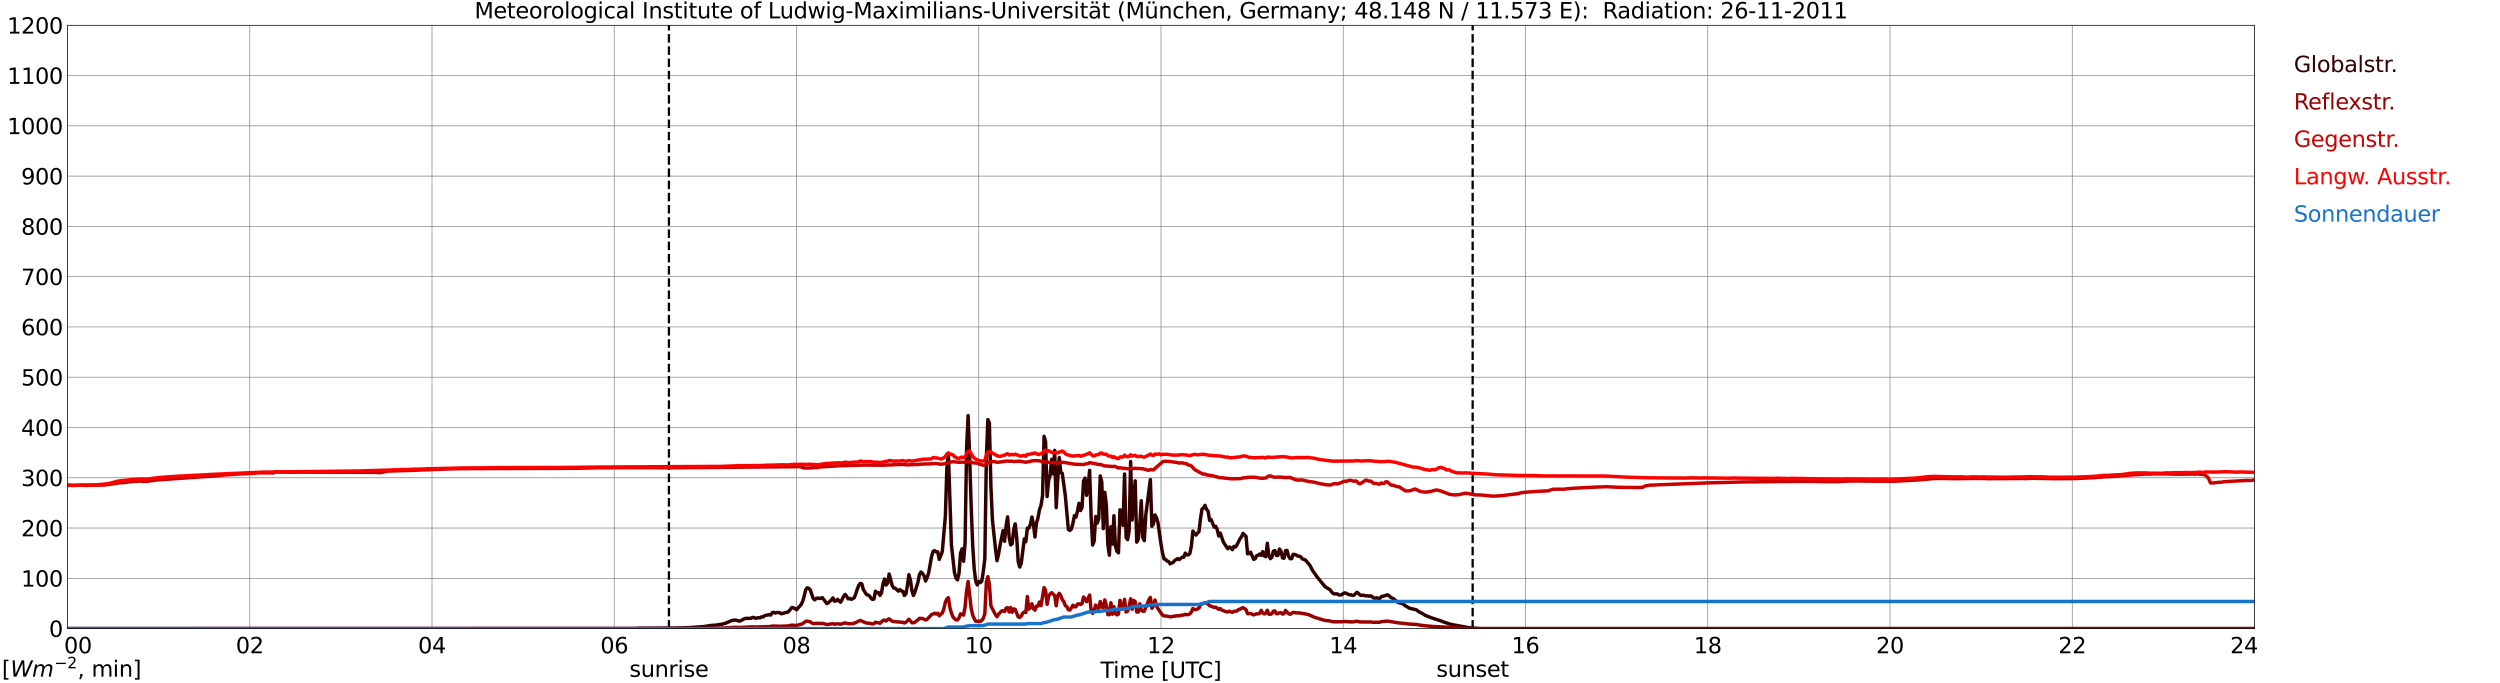 <?xml version="1.0" encoding="utf-8" standalone="no"?>
<!DOCTYPE svg PUBLIC "-//W3C//DTD SVG 1.1//EN"
  "http://www.w3.org/Graphics/SVG/1.1/DTD/svg11.dtd">
<svg xmlns:xlink="http://www.w3.org/1999/xlink" width="1085.4pt" height="296.64pt" viewBox="0 0 1085.4 296.64" xmlns="http://www.w3.org/2000/svg" version="1.1">
 <defs>
  <style type="text/css">*{stroke-linejoin: round; stroke-linecap: butt}</style>
 </defs>
 <g id="figure_1">
  <g id="patch_1">
   <path d="M 0 296.64 
L 1085.4 296.64 
L 1085.4 0 
L 0 0 
z
" style="fill: #ffffff"/>
  </g>
  <g id="axes_1">
   <g id="patch_2">
    <path d="M 29.306 272.909 
L 978.814 272.909 
L 978.814 10.976 
L 29.306 10.976 
z
" style="fill: #ffffff"/>
   </g>
   <g id="patch_3">
    <path d="M 978.814 272.909 
L 978.814 272.909 
L 978.814 10.976 
L 978.814 10.976 
z
" clip-path="url(#p590fb92d7c)" style="fill: #d3d3d3; opacity: 0.25; stroke: #d3d3d3; stroke-linejoin: miter"/>
   </g>
   <g id="matplotlib.axis_1">
    <g id="xtick_1">
     <g id="line2d_1">
      <path d="M 29.306 272.909 
L 29.306 10.976 
" clip-path="url(#p590fb92d7c)" style="fill: none; stroke: #808080; stroke-width: 0.3; stroke-linecap: square"/>
     </g>
     <g id="line2d_2"/>
     <g id="text_1">
      <!--    00 -->
      <g transform="translate(18.733 283.627) scale(0.095 -0.095)">
       <defs>
        <path id="DejaVuSans-20" transform="scale(0.016)"/>
        <path id="DejaVuSans-30" d="M 2034 4250 
Q 1547 4250 1301 3770 
Q 1056 3291 1056 2328 
Q 1056 1369 1301 889 
Q 1547 409 2034 409 
Q 2525 409 2770 889 
Q 3016 1369 3016 2328 
Q 3016 3291 2770 3770 
Q 2525 4250 2034 4250 
z
M 2034 4750 
Q 2819 4750 3233 4129 
Q 3647 3509 3647 2328 
Q 3647 1150 3233 529 
Q 2819 -91 2034 -91 
Q 1250 -91 836 529 
Q 422 1150 422 2328 
Q 422 3509 836 4129 
Q 1250 4750 2034 4750 
z
" transform="scale(0.016)"/>
       </defs>
       <use xlink:href="#DejaVuSans-20"/>
       <use xlink:href="#DejaVuSans-20" transform="translate(31.787 0)"/>
       <use xlink:href="#DejaVuSans-20" transform="translate(63.574 0)"/>
       <use xlink:href="#DejaVuSans-30" transform="translate(95.361 0)"/>
       <use xlink:href="#DejaVuSans-30" transform="translate(158.984 0)"/>
      </g>
     </g>
    </g>
    <g id="xtick_2">
     <g id="line2d_3">
      <path d="M 108.431 272.909 
L 108.431 10.976 
" clip-path="url(#p590fb92d7c)" style="fill: none; stroke: #808080; stroke-width: 0.3; stroke-linecap: square"/>
     </g>
     <g id="line2d_4"/>
     <g id="text_2">
      <!-- 02 -->
      <g transform="translate(102.387 283.627) scale(0.095 -0.095)">
       <defs>
        <path id="DejaVuSans-32" d="M 1228 531 
L 3431 531 
L 3431 0 
L 469 0 
L 469 531 
Q 828 903 1448 1529 
Q 2069 2156 2228 2338 
Q 2531 2678 2651 2914 
Q 2772 3150 2772 3378 
Q 2772 3750 2511 3984 
Q 2250 4219 1831 4219 
Q 1534 4219 1204 4116 
Q 875 4013 500 3803 
L 500 4441 
Q 881 4594 1212 4672 
Q 1544 4750 1819 4750 
Q 2544 4750 2975 4387 
Q 3406 4025 3406 3419 
Q 3406 3131 3298 2873 
Q 3191 2616 2906 2266 
Q 2828 2175 2409 1742 
Q 1991 1309 1228 531 
z
" transform="scale(0.016)"/>
       </defs>
       <use xlink:href="#DejaVuSans-30"/>
       <use xlink:href="#DejaVuSans-32" transform="translate(63.623 0)"/>
      </g>
     </g>
    </g>
    <g id="xtick_3">
     <g id="line2d_5">
      <path d="M 187.557 272.909 
L 187.557 10.976 
" clip-path="url(#p590fb92d7c)" style="fill: none; stroke: #808080; stroke-width: 0.3; stroke-linecap: square"/>
     </g>
     <g id="line2d_6"/>
     <g id="text_3">
      <!-- 04 -->
      <g transform="translate(181.513 283.627) scale(0.095 -0.095)">
       <defs>
        <path id="DejaVuSans-34" d="M 2419 4116 
L 825 1625 
L 2419 1625 
L 2419 4116 
z
M 2253 4666 
L 3047 4666 
L 3047 1625 
L 3713 1625 
L 3713 1100 
L 3047 1100 
L 3047 0 
L 2419 0 
L 2419 1100 
L 313 1100 
L 313 1709 
L 2253 4666 
z
" transform="scale(0.016)"/>
       </defs>
       <use xlink:href="#DejaVuSans-30"/>
       <use xlink:href="#DejaVuSans-34" transform="translate(63.623 0)"/>
      </g>
     </g>
    </g>
    <g id="xtick_4">
     <g id="line2d_7">
      <path d="M 266.683 272.909 
L 266.683 10.976 
" clip-path="url(#p590fb92d7c)" style="fill: none; stroke: #808080; stroke-width: 0.3; stroke-linecap: square"/>
     </g>
     <g id="line2d_8"/>
     <g id="text_4">
      <!-- 06 -->
      <g transform="translate(260.638 283.627) scale(0.095 -0.095)">
       <defs>
        <path id="DejaVuSans-36" d="M 2113 2584 
Q 1688 2584 1439 2293 
Q 1191 2003 1191 1497 
Q 1191 994 1439 701 
Q 1688 409 2113 409 
Q 2538 409 2786 701 
Q 3034 994 3034 1497 
Q 3034 2003 2786 2293 
Q 2538 2584 2113 2584 
z
M 3366 4563 
L 3366 3988 
Q 3128 4100 2886 4159 
Q 2644 4219 2406 4219 
Q 1781 4219 1451 3797 
Q 1122 3375 1075 2522 
Q 1259 2794 1537 2939 
Q 1816 3084 2150 3084 
Q 2853 3084 3261 2657 
Q 3669 2231 3669 1497 
Q 3669 778 3244 343 
Q 2819 -91 2113 -91 
Q 1303 -91 875 529 
Q 447 1150 447 2328 
Q 447 3434 972 4092 
Q 1497 4750 2381 4750 
Q 2619 4750 2861 4703 
Q 3103 4656 3366 4563 
z
" transform="scale(0.016)"/>
       </defs>
       <use xlink:href="#DejaVuSans-30"/>
       <use xlink:href="#DejaVuSans-36" transform="translate(63.623 0)"/>
      </g>
     </g>
    </g>
    <g id="xtick_5">
     <g id="line2d_9">
      <path d="M 345.808 272.909 
L 345.808 10.976 
" clip-path="url(#p590fb92d7c)" style="fill: none; stroke: #808080; stroke-width: 0.3; stroke-linecap: square"/>
     </g>
     <g id="line2d_10"/>
     <g id="text_5">
      <!-- 08 -->
      <g transform="translate(339.764 283.627) scale(0.095 -0.095)">
       <defs>
        <path id="DejaVuSans-38" d="M 2034 2216 
Q 1584 2216 1326 1975 
Q 1069 1734 1069 1313 
Q 1069 891 1326 650 
Q 1584 409 2034 409 
Q 2484 409 2743 651 
Q 3003 894 3003 1313 
Q 3003 1734 2745 1975 
Q 2488 2216 2034 2216 
z
M 1403 2484 
Q 997 2584 770 2862 
Q 544 3141 544 3541 
Q 544 4100 942 4425 
Q 1341 4750 2034 4750 
Q 2731 4750 3128 4425 
Q 3525 4100 3525 3541 
Q 3525 3141 3298 2862 
Q 3072 2584 2669 2484 
Q 3125 2378 3379 2068 
Q 3634 1759 3634 1313 
Q 3634 634 3220 271 
Q 2806 -91 2034 -91 
Q 1263 -91 848 271 
Q 434 634 434 1313 
Q 434 1759 690 2068 
Q 947 2378 1403 2484 
z
M 1172 3481 
Q 1172 3119 1398 2916 
Q 1625 2713 2034 2713 
Q 2441 2713 2670 2916 
Q 2900 3119 2900 3481 
Q 2900 3844 2670 4047 
Q 2441 4250 2034 4250 
Q 1625 4250 1398 4047 
Q 1172 3844 1172 3481 
z
" transform="scale(0.016)"/>
       </defs>
       <use xlink:href="#DejaVuSans-30"/>
       <use xlink:href="#DejaVuSans-38" transform="translate(63.623 0)"/>
      </g>
     </g>
    </g>
    <g id="xtick_6">
     <g id="line2d_11">
      <path d="M 424.934 272.909 
L 424.934 10.976 
" clip-path="url(#p590fb92d7c)" style="fill: none; stroke: #808080; stroke-width: 0.3; stroke-linecap: square"/>
     </g>
     <g id="line2d_12"/>
     <g id="text_6">
      <!-- 10 -->
      <g transform="translate(418.89 283.627) scale(0.095 -0.095)">
       <defs>
        <path id="DejaVuSans-31" d="M 794 531 
L 1825 531 
L 1825 4091 
L 703 3866 
L 703 4441 
L 1819 4666 
L 2450 4666 
L 2450 531 
L 3481 531 
L 3481 0 
L 794 0 
L 794 531 
z
" transform="scale(0.016)"/>
       </defs>
       <use xlink:href="#DejaVuSans-31"/>
       <use xlink:href="#DejaVuSans-30" transform="translate(63.623 0)"/>
      </g>
     </g>
    </g>
    <g id="xtick_7">
     <g id="line2d_13">
      <path d="M 504.06 272.909 
L 504.06 10.976 
" clip-path="url(#p590fb92d7c)" style="fill: none; stroke: #808080; stroke-width: 0.3; stroke-linecap: square"/>
     </g>
     <g id="line2d_14"/>
     <g id="text_7">
      <!-- 12 -->
      <g transform="translate(498.015 283.627) scale(0.095 -0.095)">
       <use xlink:href="#DejaVuSans-31"/>
       <use xlink:href="#DejaVuSans-32" transform="translate(63.623 0)"/>
      </g>
     </g>
    </g>
    <g id="xtick_8">
     <g id="line2d_15">
      <path d="M 583.185 272.909 
L 583.185 10.976 
" clip-path="url(#p590fb92d7c)" style="fill: none; stroke: #808080; stroke-width: 0.3; stroke-linecap: square"/>
     </g>
     <g id="line2d_16"/>
     <g id="text_8">
      <!-- 14 -->
      <g transform="translate(577.141 283.627) scale(0.095 -0.095)">
       <use xlink:href="#DejaVuSans-31"/>
       <use xlink:href="#DejaVuSans-34" transform="translate(63.623 0)"/>
      </g>
     </g>
    </g>
    <g id="xtick_9">
     <g id="line2d_17">
      <path d="M 662.311 272.909 
L 662.311 10.976 
" clip-path="url(#p590fb92d7c)" style="fill: none; stroke: #808080; stroke-width: 0.3; stroke-linecap: square"/>
     </g>
     <g id="line2d_18"/>
     <g id="text_9">
      <!-- 16 -->
      <g transform="translate(656.267 283.627) scale(0.095 -0.095)">
       <use xlink:href="#DejaVuSans-31"/>
       <use xlink:href="#DejaVuSans-36" transform="translate(63.623 0)"/>
      </g>
     </g>
    </g>
    <g id="xtick_10">
     <g id="line2d_19">
      <path d="M 741.437 272.909 
L 741.437 10.976 
" clip-path="url(#p590fb92d7c)" style="fill: none; stroke: #808080; stroke-width: 0.3; stroke-linecap: square"/>
     </g>
     <g id="line2d_20"/>
     <g id="text_10">
      <!-- 18 -->
      <g transform="translate(735.392 283.627) scale(0.095 -0.095)">
       <use xlink:href="#DejaVuSans-31"/>
       <use xlink:href="#DejaVuSans-38" transform="translate(63.623 0)"/>
      </g>
     </g>
    </g>
    <g id="xtick_11">
     <g id="line2d_21">
      <path d="M 820.562 272.909 
L 820.562 10.976 
" clip-path="url(#p590fb92d7c)" style="fill: none; stroke: #808080; stroke-width: 0.3; stroke-linecap: square"/>
     </g>
     <g id="line2d_22"/>
     <g id="text_11">
      <!-- 20 -->
      <g transform="translate(814.518 283.627) scale(0.095 -0.095)">
       <use xlink:href="#DejaVuSans-32"/>
       <use xlink:href="#DejaVuSans-30" transform="translate(63.623 0)"/>
      </g>
     </g>
    </g>
    <g id="xtick_12">
     <g id="line2d_23">
      <path d="M 899.688 272.909 
L 899.688 10.976 
" clip-path="url(#p590fb92d7c)" style="fill: none; stroke: #808080; stroke-width: 0.3; stroke-linecap: square"/>
     </g>
     <g id="line2d_24"/>
     <g id="text_12">
      <!-- 22 -->
      <g transform="translate(893.644 283.627) scale(0.095 -0.095)">
       <use xlink:href="#DejaVuSans-32"/>
       <use xlink:href="#DejaVuSans-32" transform="translate(63.623 0)"/>
      </g>
     </g>
    </g>
    <g id="xtick_13">
     <g id="line2d_25">
      <path d="M 978.814 272.909 
L 978.814 10.976 
" clip-path="url(#p590fb92d7c)" style="fill: none; stroke: #808080; stroke-width: 0.3; stroke-linecap: square"/>
     </g>
     <g id="line2d_26"/>
     <g id="text_13">
      <!-- 24    -->
      <g transform="translate(968.241 283.627) scale(0.095 -0.095)">
       <use xlink:href="#DejaVuSans-32"/>
       <use xlink:href="#DejaVuSans-34" transform="translate(63.623 0)"/>
       <use xlink:href="#DejaVuSans-20" transform="translate(127.246 0)"/>
       <use xlink:href="#DejaVuSans-20" transform="translate(159.033 0)"/>
       <use xlink:href="#DejaVuSans-20" transform="translate(190.82 0)"/>
      </g>
     </g>
    </g>
    <g id="text_14">
     <!-- Time [UTC] -->
     <g transform="translate(477.806 294.322) scale(0.095 -0.095)">
      <defs>
       <path id="DejaVuSans-54" d="M -19 4666 
L 3928 4666 
L 3928 4134 
L 2272 4134 
L 2272 0 
L 1638 0 
L 1638 4134 
L -19 4134 
L -19 4666 
z
" transform="scale(0.016)"/>
       <path id="DejaVuSans-69" d="M 603 3500 
L 1178 3500 
L 1178 0 
L 603 0 
L 603 3500 
z
M 603 4863 
L 1178 4863 
L 1178 4134 
L 603 4134 
L 603 4863 
z
" transform="scale(0.016)"/>
       <path id="DejaVuSans-6d" d="M 3328 2828 
Q 3544 3216 3844 3400 
Q 4144 3584 4550 3584 
Q 5097 3584 5394 3201 
Q 5691 2819 5691 2113 
L 5691 0 
L 5113 0 
L 5113 2094 
Q 5113 2597 4934 2840 
Q 4756 3084 4391 3084 
Q 3944 3084 3684 2787 
Q 3425 2491 3425 1978 
L 3425 0 
L 2847 0 
L 2847 2094 
Q 2847 2600 2669 2842 
Q 2491 3084 2119 3084 
Q 1678 3084 1418 2786 
Q 1159 2488 1159 1978 
L 1159 0 
L 581 0 
L 581 3500 
L 1159 3500 
L 1159 2956 
Q 1356 3278 1631 3431 
Q 1906 3584 2284 3584 
Q 2666 3584 2933 3390 
Q 3200 3197 3328 2828 
z
" transform="scale(0.016)"/>
       <path id="DejaVuSans-65" d="M 3597 1894 
L 3597 1613 
L 953 1613 
Q 991 1019 1311 708 
Q 1631 397 2203 397 
Q 2534 397 2845 478 
Q 3156 559 3463 722 
L 3463 178 
Q 3153 47 2828 -22 
Q 2503 -91 2169 -91 
Q 1331 -91 842 396 
Q 353 884 353 1716 
Q 353 2575 817 3079 
Q 1281 3584 2069 3584 
Q 2775 3584 3186 3129 
Q 3597 2675 3597 1894 
z
M 3022 2063 
Q 3016 2534 2758 2815 
Q 2500 3097 2075 3097 
Q 1594 3097 1305 2825 
Q 1016 2553 972 2059 
L 3022 2063 
z
" transform="scale(0.016)"/>
       <path id="DejaVuSans-5b" d="M 550 4863 
L 1875 4863 
L 1875 4416 
L 1125 4416 
L 1125 -397 
L 1875 -397 
L 1875 -844 
L 550 -844 
L 550 4863 
z
" transform="scale(0.016)"/>
       <path id="DejaVuSans-55" d="M 556 4666 
L 1191 4666 
L 1191 1831 
Q 1191 1081 1462 751 
Q 1734 422 2344 422 
Q 2950 422 3222 751 
Q 3494 1081 3494 1831 
L 3494 4666 
L 4128 4666 
L 4128 1753 
Q 4128 841 3676 375 
Q 3225 -91 2344 -91 
Q 1459 -91 1007 375 
Q 556 841 556 1753 
L 556 4666 
z
" transform="scale(0.016)"/>
       <path id="DejaVuSans-43" d="M 4122 4306 
L 4122 3641 
Q 3803 3938 3442 4084 
Q 3081 4231 2675 4231 
Q 1875 4231 1450 3742 
Q 1025 3253 1025 2328 
Q 1025 1406 1450 917 
Q 1875 428 2675 428 
Q 3081 428 3442 575 
Q 3803 722 4122 1019 
L 4122 359 
Q 3791 134 3420 21 
Q 3050 -91 2638 -91 
Q 1578 -91 968 557 
Q 359 1206 359 2328 
Q 359 3453 968 4101 
Q 1578 4750 2638 4750 
Q 3056 4750 3426 4639 
Q 3797 4528 4122 4306 
z
" transform="scale(0.016)"/>
       <path id="DejaVuSans-5d" d="M 1947 4863 
L 1947 -844 
L 622 -844 
L 622 -397 
L 1369 -397 
L 1369 4416 
L 622 4416 
L 622 4863 
L 1947 4863 
z
" transform="scale(0.016)"/>
      </defs>
      <use xlink:href="#DejaVuSans-54"/>
      <use xlink:href="#DejaVuSans-69" transform="translate(57.959 0)"/>
      <use xlink:href="#DejaVuSans-6d" transform="translate(85.742 0)"/>
      <use xlink:href="#DejaVuSans-65" transform="translate(183.154 0)"/>
      <use xlink:href="#DejaVuSans-20" transform="translate(244.678 0)"/>
      <use xlink:href="#DejaVuSans-5b" transform="translate(276.465 0)"/>
      <use xlink:href="#DejaVuSans-55" transform="translate(315.479 0)"/>
      <use xlink:href="#DejaVuSans-54" transform="translate(388.672 0)"/>
      <use xlink:href="#DejaVuSans-43" transform="translate(443.881 0)"/>
      <use xlink:href="#DejaVuSans-5d" transform="translate(513.705 0)"/>
     </g>
    </g>
   </g>
   <g id="matplotlib.axis_2">
    <g id="ytick_1">
     <g id="line2d_27">
      <path d="M 29.306 272.909 
L 978.814 272.909 
" clip-path="url(#p590fb92d7c)" style="fill: none; stroke: #808080; stroke-width: 0.3; stroke-linecap: square"/>
     </g>
     <g id="line2d_28"/>
     <g id="text_15">
      <!-- 0 -->
      <g transform="translate(21.261 276.518) scale(0.095 -0.095)">
       <use xlink:href="#DejaVuSans-30"/>
      </g>
     </g>
    </g>
    <g id="ytick_2">
     <g id="line2d_29">
      <path d="M 29.306 251.081 
L 978.814 251.081 
" clip-path="url(#p590fb92d7c)" style="fill: none; stroke: #808080; stroke-width: 0.3; stroke-linecap: square"/>
     </g>
     <g id="line2d_30"/>
     <g id="text_16">
      <!-- 100 -->
      <g transform="translate(9.173 254.69) scale(0.095 -0.095)">
       <use xlink:href="#DejaVuSans-31"/>
       <use xlink:href="#DejaVuSans-30" transform="translate(63.623 0)"/>
       <use xlink:href="#DejaVuSans-30" transform="translate(127.246 0)"/>
      </g>
     </g>
    </g>
    <g id="ytick_3">
     <g id="line2d_31">
      <path d="M 29.306 229.253 
L 978.814 229.253 
" clip-path="url(#p590fb92d7c)" style="fill: none; stroke: #808080; stroke-width: 0.3; stroke-linecap: square"/>
     </g>
     <g id="line2d_32"/>
     <g id="text_17">
      <!-- 200 -->
      <g transform="translate(9.173 232.863) scale(0.095 -0.095)">
       <use xlink:href="#DejaVuSans-32"/>
       <use xlink:href="#DejaVuSans-30" transform="translate(63.623 0)"/>
       <use xlink:href="#DejaVuSans-30" transform="translate(127.246 0)"/>
      </g>
     </g>
    </g>
    <g id="ytick_4">
     <g id="line2d_33">
      <path d="M 29.306 207.426 
L 978.814 207.426 
" clip-path="url(#p590fb92d7c)" style="fill: none; stroke: #808080; stroke-width: 0.3; stroke-linecap: square"/>
     </g>
     <g id="line2d_34"/>
     <g id="text_18">
      <!-- 300 -->
      <g transform="translate(9.173 211.035) scale(0.095 -0.095)">
       <defs>
        <path id="DejaVuSans-33" d="M 2597 2516 
Q 3050 2419 3304 2112 
Q 3559 1806 3559 1356 
Q 3559 666 3084 287 
Q 2609 -91 1734 -91 
Q 1441 -91 1130 -33 
Q 819 25 488 141 
L 488 750 
Q 750 597 1062 519 
Q 1375 441 1716 441 
Q 2309 441 2620 675 
Q 2931 909 2931 1356 
Q 2931 1769 2642 2001 
Q 2353 2234 1838 2234 
L 1294 2234 
L 1294 2753 
L 1863 2753 
Q 2328 2753 2575 2939 
Q 2822 3125 2822 3475 
Q 2822 3834 2567 4026 
Q 2313 4219 1838 4219 
Q 1578 4219 1281 4162 
Q 984 4106 628 3988 
L 628 4550 
Q 988 4650 1302 4700 
Q 1616 4750 1894 4750 
Q 2613 4750 3031 4423 
Q 3450 4097 3450 3541 
Q 3450 3153 3228 2886 
Q 3006 2619 2597 2516 
z
" transform="scale(0.016)"/>
       </defs>
       <use xlink:href="#DejaVuSans-33"/>
       <use xlink:href="#DejaVuSans-30" transform="translate(63.623 0)"/>
       <use xlink:href="#DejaVuSans-30" transform="translate(127.246 0)"/>
      </g>
     </g>
    </g>
    <g id="ytick_5">
     <g id="line2d_35">
      <path d="M 29.306 185.598 
L 978.814 185.598 
" clip-path="url(#p590fb92d7c)" style="fill: none; stroke: #808080; stroke-width: 0.3; stroke-linecap: square"/>
     </g>
     <g id="line2d_36"/>
     <g id="text_19">
      <!-- 400 -->
      <g transform="translate(9.173 189.207) scale(0.095 -0.095)">
       <use xlink:href="#DejaVuSans-34"/>
       <use xlink:href="#DejaVuSans-30" transform="translate(63.623 0)"/>
       <use xlink:href="#DejaVuSans-30" transform="translate(127.246 0)"/>
      </g>
     </g>
    </g>
    <g id="ytick_6">
     <g id="line2d_37">
      <path d="M 29.306 163.77 
L 978.814 163.77 
" clip-path="url(#p590fb92d7c)" style="fill: none; stroke: #808080; stroke-width: 0.3; stroke-linecap: square"/>
     </g>
     <g id="line2d_38"/>
     <g id="text_20">
      <!-- 500 -->
      <g transform="translate(9.173 167.379) scale(0.095 -0.095)">
       <defs>
        <path id="DejaVuSans-35" d="M 691 4666 
L 3169 4666 
L 3169 4134 
L 1269 4134 
L 1269 2991 
Q 1406 3038 1543 3061 
Q 1681 3084 1819 3084 
Q 2600 3084 3056 2656 
Q 3513 2228 3513 1497 
Q 3513 744 3044 326 
Q 2575 -91 1722 -91 
Q 1428 -91 1123 -41 
Q 819 9 494 109 
L 494 744 
Q 775 591 1075 516 
Q 1375 441 1709 441 
Q 2250 441 2565 725 
Q 2881 1009 2881 1497 
Q 2881 1984 2565 2268 
Q 2250 2553 1709 2553 
Q 1456 2553 1204 2497 
Q 953 2441 691 2322 
L 691 4666 
z
" transform="scale(0.016)"/>
       </defs>
       <use xlink:href="#DejaVuSans-35"/>
       <use xlink:href="#DejaVuSans-30" transform="translate(63.623 0)"/>
       <use xlink:href="#DejaVuSans-30" transform="translate(127.246 0)"/>
      </g>
     </g>
    </g>
    <g id="ytick_7">
     <g id="line2d_39">
      <path d="M 29.306 141.942 
L 978.814 141.942 
" clip-path="url(#p590fb92d7c)" style="fill: none; stroke: #808080; stroke-width: 0.3; stroke-linecap: square"/>
     </g>
     <g id="line2d_40"/>
     <g id="text_21">
      <!-- 600 -->
      <g transform="translate(9.173 145.551) scale(0.095 -0.095)">
       <use xlink:href="#DejaVuSans-36"/>
       <use xlink:href="#DejaVuSans-30" transform="translate(63.623 0)"/>
       <use xlink:href="#DejaVuSans-30" transform="translate(127.246 0)"/>
      </g>
     </g>
    </g>
    <g id="ytick_8">
     <g id="line2d_41">
      <path d="M 29.306 120.114 
L 978.814 120.114 
" clip-path="url(#p590fb92d7c)" style="fill: none; stroke: #808080; stroke-width: 0.3; stroke-linecap: square"/>
     </g>
     <g id="line2d_42"/>
     <g id="text_22">
      <!-- 700 -->
      <g transform="translate(9.173 123.724) scale(0.095 -0.095)">
       <defs>
        <path id="DejaVuSans-37" d="M 525 4666 
L 3525 4666 
L 3525 4397 
L 1831 0 
L 1172 0 
L 2766 4134 
L 525 4134 
L 525 4666 
z
" transform="scale(0.016)"/>
       </defs>
       <use xlink:href="#DejaVuSans-37"/>
       <use xlink:href="#DejaVuSans-30" transform="translate(63.623 0)"/>
       <use xlink:href="#DejaVuSans-30" transform="translate(127.246 0)"/>
      </g>
     </g>
    </g>
    <g id="ytick_9">
     <g id="line2d_43">
      <path d="M 29.306 98.287 
L 978.814 98.287 
" clip-path="url(#p590fb92d7c)" style="fill: none; stroke: #808080; stroke-width: 0.3; stroke-linecap: square"/>
     </g>
     <g id="line2d_44"/>
     <g id="text_23">
      <!-- 800 -->
      <g transform="translate(9.173 101.896) scale(0.095 -0.095)">
       <use xlink:href="#DejaVuSans-38"/>
       <use xlink:href="#DejaVuSans-30" transform="translate(63.623 0)"/>
       <use xlink:href="#DejaVuSans-30" transform="translate(127.246 0)"/>
      </g>
     </g>
    </g>
    <g id="ytick_10">
     <g id="line2d_45">
      <path d="M 29.306 76.459 
L 978.814 76.459 
" clip-path="url(#p590fb92d7c)" style="fill: none; stroke: #808080; stroke-width: 0.3; stroke-linecap: square"/>
     </g>
     <g id="line2d_46"/>
     <g id="text_24">
      <!-- 900 -->
      <g transform="translate(9.173 80.068) scale(0.095 -0.095)">
       <defs>
        <path id="DejaVuSans-39" d="M 703 97 
L 703 672 
Q 941 559 1184 500 
Q 1428 441 1663 441 
Q 2288 441 2617 861 
Q 2947 1281 2994 2138 
Q 2813 1869 2534 1725 
Q 2256 1581 1919 1581 
Q 1219 1581 811 2004 
Q 403 2428 403 3163 
Q 403 3881 828 4315 
Q 1253 4750 1959 4750 
Q 2769 4750 3195 4129 
Q 3622 3509 3622 2328 
Q 3622 1225 3098 567 
Q 2575 -91 1691 -91 
Q 1453 -91 1209 -44 
Q 966 3 703 97 
z
M 1959 2075 
Q 2384 2075 2632 2365 
Q 2881 2656 2881 3163 
Q 2881 3666 2632 3958 
Q 2384 4250 1959 4250 
Q 1534 4250 1286 3958 
Q 1038 3666 1038 3163 
Q 1038 2656 1286 2365 
Q 1534 2075 1959 2075 
z
" transform="scale(0.016)"/>
       </defs>
       <use xlink:href="#DejaVuSans-39"/>
       <use xlink:href="#DejaVuSans-30" transform="translate(63.623 0)"/>
       <use xlink:href="#DejaVuSans-30" transform="translate(127.246 0)"/>
      </g>
     </g>
    </g>
    <g id="ytick_11">
     <g id="line2d_47">
      <path d="M 29.306 54.631 
L 978.814 54.631 
" clip-path="url(#p590fb92d7c)" style="fill: none; stroke: #808080; stroke-width: 0.3; stroke-linecap: square"/>
     </g>
     <g id="line2d_48"/>
     <g id="text_25">
      <!-- 1000 -->
      <g transform="translate(3.128 58.24) scale(0.095 -0.095)">
       <use xlink:href="#DejaVuSans-31"/>
       <use xlink:href="#DejaVuSans-30" transform="translate(63.623 0)"/>
       <use xlink:href="#DejaVuSans-30" transform="translate(127.246 0)"/>
       <use xlink:href="#DejaVuSans-30" transform="translate(190.869 0)"/>
      </g>
     </g>
    </g>
    <g id="ytick_12">
     <g id="line2d_49">
      <path d="M 29.306 32.803 
L 978.814 32.803 
" clip-path="url(#p590fb92d7c)" style="fill: none; stroke: #808080; stroke-width: 0.3; stroke-linecap: square"/>
     </g>
     <g id="line2d_50"/>
     <g id="text_26">
      <!-- 1100 -->
      <g transform="translate(3.128 36.413) scale(0.095 -0.095)">
       <use xlink:href="#DejaVuSans-31"/>
       <use xlink:href="#DejaVuSans-31" transform="translate(63.623 0)"/>
       <use xlink:href="#DejaVuSans-30" transform="translate(127.246 0)"/>
       <use xlink:href="#DejaVuSans-30" transform="translate(190.869 0)"/>
      </g>
     </g>
    </g>
    <g id="ytick_13">
     <g id="line2d_51">
      <path d="M 29.306 10.976 
L 978.814 10.976 
" clip-path="url(#p590fb92d7c)" style="fill: none; stroke: #808080; stroke-width: 0.3; stroke-linecap: square"/>
     </g>
     <g id="line2d_52"/>
     <g id="text_27">
      <!-- 1200 -->
      <g transform="translate(3.128 14.585) scale(0.095 -0.095)">
       <use xlink:href="#DejaVuSans-31"/>
       <use xlink:href="#DejaVuSans-32" transform="translate(63.623 0)"/>
       <use xlink:href="#DejaVuSans-30" transform="translate(127.246 0)"/>
       <use xlink:href="#DejaVuSans-30" transform="translate(190.869 0)"/>
      </g>
     </g>
    </g>
   </g>
   <g id="line2d_53">
    <path d="M 290.42 272.909 
L 290.42 10.976 
" clip-path="url(#p590fb92d7c)" style="fill: none; stroke-dasharray: 3.7,1.6; stroke-dashoffset: 0; stroke: #000000"/>
   </g>
   <g id="line2d_54">
    <path d="M 639.365 272.909 
L 639.365 10.976 
" clip-path="url(#p590fb92d7c)" style="fill: none; stroke-dasharray: 3.7,1.6; stroke-dashoffset: 0; stroke: #000000"/>
   </g>
   <g id="line2d_55">
    <path d="M 29.306 272.909 
L 275.914 272.909 
L 277.233 272.776 
L 293.058 272.669 
L 295.696 272.603 
L 300.311 272.411 
L 302.289 272.239 
L 305.586 272.023 
L 308.883 271.527 
L 310.861 271.398 
L 312.839 271.053 
L 313.499 271.053 
L 314.158 270.752 
L 314.818 270.667 
L 316.136 270.086 
L 317.455 269.504 
L 318.114 269.312 
L 319.433 269.181 
L 320.752 269.654 
L 321.411 269.569 
L 323.39 268.535 
L 324.708 268.428 
L 325.368 268.493 
L 326.027 268.428 
L 326.686 268.041 
L 327.346 268.126 
L 328.005 268.428 
L 329.324 268.17 
L 329.983 268.255 
L 330.643 267.803 
L 331.302 267.869 
L 331.961 267.266 
L 333.94 266.856 
L 334.599 267.05 
L 335.258 266.018 
L 335.918 265.802 
L 336.577 266.19 
L 337.236 265.93 
L 337.896 265.909 
L 338.555 266.081 
L 339.215 266.47 
L 341.193 265.909 
L 341.852 265.845 
L 342.512 265.35 
L 343.83 263.713 
L 345.149 264.145 
L 345.808 264.747 
L 347.787 262.508 
L 348.446 261.216 
L 349.105 258.956 
L 349.765 256.202 
L 350.424 255.211 
L 351.083 255.427 
L 351.743 256.029 
L 353.062 259.838 
L 353.721 260.421 
L 354.38 259.838 
L 355.04 259.624 
L 355.699 259.817 
L 356.359 259.797 
L 357.018 259.452 
L 358.996 262.056 
L 359.655 261.67 
L 360.974 260.463 
L 361.634 259.581 
L 362.293 261.002 
L 362.952 260.936 
L 363.612 260.227 
L 364.93 261.454 
L 365.59 260.356 
L 366.249 258.913 
L 366.909 258.075 
L 367.568 258.828 
L 368.227 260.011 
L 368.887 259.775 
L 369.546 260.205 
L 370.206 259.947 
L 370.865 259.515 
L 371.524 257.88 
L 372.184 255.791 
L 372.843 254.135 
L 373.502 253.316 
L 374.162 253.489 
L 374.821 255.92 
L 376.14 258.075 
L 376.799 258.289 
L 377.459 258.699 
L 378.118 259.688 
L 378.777 260.249 
L 379.437 260.076 
L 380.096 256.675 
L 380.756 257.45 
L 381.415 257.256 
L 382.074 258.505 
L 382.734 257.319 
L 383.393 253.231 
L 384.053 251.38 
L 384.712 253.984 
L 385.371 253.166 
L 386.031 249.226 
L 387.349 254.22 
L 388.009 255.296 
L 388.668 255.383 
L 389.987 256.632 
L 390.646 255.942 
L 391.306 256.566 
L 391.965 256.717 
L 392.624 258.505 
L 393.284 257.924 
L 393.943 254.307 
L 394.603 249.507 
L 395.262 251.852 
L 395.921 256.525 
L 396.581 258.548 
L 397.24 256.977 
L 398.559 252.692 
L 399.218 249.354 
L 399.878 248.344 
L 400.537 249.053 
L 401.196 249.937 
L 401.856 252.262 
L 402.515 250.819 
L 403.175 248.752 
L 404.493 241.392 
L 405.153 239.325 
L 405.812 239.065 
L 406.471 239.604 
L 407.131 239.582 
L 407.79 242.876 
L 409.109 239.497 
L 410.428 224.191 
L 411.087 203.182 
L 411.746 196.702 
L 413.065 236.548 
L 414.384 248.538 
L 415.043 251.013 
L 415.703 251.745 
L 416.362 248.968 
L 417.022 240.185 
L 417.681 238.29 
L 418.34 243.673 
L 419 235.73 
L 419.659 194.593 
L 420.318 180.429 
L 420.978 198.339 
L 421.637 219.671 
L 422.297 236.677 
L 422.956 246.86 
L 423.615 252.306 
L 424.275 253.962 
L 424.934 252.413 
L 425.593 252.949 
L 426.253 252.347 
L 426.912 248.106 
L 427.572 242.553 
L 428.231 198.963 
L 428.89 182.171 
L 429.55 183.614 
L 430.209 210.975 
L 430.869 225.763 
L 432.187 238.12 
L 432.847 243.435 
L 433.506 240.787 
L 434.165 236.849 
L 435.484 230.412 
L 436.144 234.977 
L 436.803 228.389 
L 437.462 224.408 
L 438.122 233.104 
L 438.781 236.57 
L 439.44 236.116 
L 440.1 230.024 
L 440.759 227.442 
L 441.419 233.577 
L 442.078 243.93 
L 442.737 246.192 
L 443.397 244.448 
L 444.716 233.986 
L 445.375 235.19 
L 446.034 229.271 
L 446.694 229.314 
L 447.353 227.721 
L 448.012 224.449 
L 448.672 227.485 
L 449.331 233.145 
L 449.991 227.097 
L 450.65 224.859 
L 451.309 221.242 
L 451.969 219.413 
L 452.628 215.257 
L 453.287 189.426 
L 453.947 191.686 
L 454.606 215.602 
L 455.266 208.67 
L 455.925 206.238 
L 456.584 199.458 
L 457.244 205.764 
L 457.903 195.54 
L 458.563 220.402 
L 459.222 208.368 
L 459.881 198.681 
L 460.541 205.118 
L 461.2 205.529 
L 462.519 215.214 
L 463.838 229.854 
L 464.497 230.284 
L 465.156 229.681 
L 465.816 227.206 
L 466.475 223.825 
L 467.134 224.514 
L 467.794 221.93 
L 468.453 218.529 
L 469.113 221.651 
L 469.772 220.339 
L 470.431 208.82 
L 471.091 207.572 
L 471.75 215.043 
L 472.409 211.103 
L 473.069 204.193 
L 473.728 224.298 
L 474.388 236.633 
L 475.047 234.889 
L 475.706 224.235 
L 476.366 227.14 
L 477.025 225.117 
L 477.685 206.627 
L 478.344 209.209 
L 479.003 229.53 
L 479.663 213.795 
L 480.322 219.175 
L 480.981 236.439 
L 481.641 241.047 
L 482.3 228.668 
L 482.96 236.225 
L 483.619 223.912 
L 484.278 237.041 
L 484.938 239.388 
L 485.597 240.012 
L 486.256 221.349 
L 486.916 221.93 
L 487.575 228.11 
L 488.235 205.786 
L 488.894 233.296 
L 489.553 234.287 
L 490.213 230.607 
L 490.872 200.384 
L 491.532 225.785 
L 492.85 208.779 
L 493.51 235.363 
L 494.169 234.33 
L 494.828 227.937 
L 495.488 217.39 
L 496.147 233.449 
L 496.807 234.717 
L 497.466 223.502 
L 498.785 213.299 
L 499.444 208.24 
L 500.103 228.496 
L 500.763 227.442 
L 501.422 223.567 
L 502.082 224.728 
L 502.741 226.924 
L 504.06 236.267 
L 504.719 240.056 
L 505.379 242.66 
L 506.038 242.854 
L 506.697 243.607 
L 507.357 243.78 
L 508.016 244.814 
L 508.675 244.426 
L 509.335 244.19 
L 509.994 243.35 
L 511.313 242.531 
L 511.972 242.941 
L 513.291 241.885 
L 513.95 241.929 
L 514.61 240.143 
L 515.269 240.918 
L 515.929 240.896 
L 516.588 240.335 
L 517.247 236.978 
L 517.907 230.563 
L 518.566 231.595 
L 519.226 232.329 
L 519.885 231.445 
L 520.544 230.821 
L 521.204 225.268 
L 521.863 220.983 
L 522.522 220.531 
L 523.182 219.413 
L 523.841 221.155 
L 524.501 221.91 
L 525.16 225.914 
L 525.819 225.569 
L 527.138 228.863 
L 527.797 228.496 
L 528.457 229.854 
L 529.116 232.693 
L 529.776 231.445 
L 531.094 235.234 
L 532.413 237.345 
L 533.073 238.227 
L 533.732 237.474 
L 534.391 237.86 
L 535.051 238.657 
L 535.71 237.236 
L 536.369 237.515 
L 537.029 236.59 
L 538.348 233.942 
L 539.007 233.038 
L 539.666 231.576 
L 540.985 232.909 
L 541.644 240.444 
L 542.304 240.357 
L 542.963 239.733 
L 544.282 242.832 
L 544.941 242.575 
L 545.601 241.261 
L 546.26 241.047 
L 546.919 240.53 
L 547.579 241.11 
L 548.238 239.519 
L 548.898 241.392 
L 549.557 241.715 
L 550.216 235.858 
L 550.876 241.154 
L 551.535 242.553 
L 552.195 241.929 
L 552.854 239.281 
L 553.513 239.045 
L 554.173 241.176 
L 554.832 241.132 
L 555.491 238.355 
L 556.151 239.325 
L 556.81 242.208 
L 557.47 242.38 
L 558.129 239.065 
L 558.788 238.98 
L 559.448 241.52 
L 560.107 242.553 
L 560.766 242.553 
L 561.426 240.68 
L 562.085 240.724 
L 562.745 240.96 
L 563.404 241.433 
L 564.063 241.455 
L 564.723 241.756 
L 565.382 242.64 
L 566.701 243.07 
L 568.679 245.417 
L 569.998 247.892 
L 571.976 250.668 
L 575.273 254.694 
L 576.592 255.534 
L 577.251 255.879 
L 578.57 257.492 
L 579.229 257.859 
L 580.548 257.815 
L 581.207 258.245 
L 581.867 258.398 
L 582.526 258.182 
L 583.185 257.664 
L 583.845 257.385 
L 584.504 257.621 
L 585.823 258.245 
L 586.482 258.203 
L 587.142 258.526 
L 587.801 258.439 
L 589.12 257.169 
L 589.779 257.601 
L 590.439 258.31 
L 591.098 258.548 
L 591.757 258.376 
L 593.076 258.74 
L 593.736 258.633 
L 594.395 258.85 
L 595.054 258.677 
L 595.714 259.042 
L 596.373 259.666 
L 597.032 259.666 
L 597.692 259.537 
L 598.351 259.817 
L 599.011 259.86 
L 599.67 259.085 
L 600.329 258.828 
L 600.989 258.762 
L 602.307 258.225 
L 602.967 258.548 
L 603.626 259.192 
L 604.286 259.644 
L 604.945 259.904 
L 606.923 261.539 
L 608.242 261.927 
L 608.901 261.949 
L 610.22 263.088 
L 612.198 264.145 
L 613.517 264.424 
L 614.836 264.726 
L 616.154 265.695 
L 617.473 266.319 
L 618.792 267.157 
L 620.111 267.696 
L 622.089 268.428 
L 625.386 269.504 
L 626.705 270.021 
L 630.001 271.097 
L 637.914 272.54 
L 642.53 272.909 
L 978.154 272.909 
L 978.154 272.909 
" clip-path="url(#p590fb92d7c)" style="fill: none; stroke: #330000; stroke-width: 1.5; stroke-linecap: square"/>
   </g>
   <g id="line2d_56">
    <path d="M 29.306 272.909 
L 306.246 272.843 
L 308.224 272.756 
L 313.499 272.671 
L 319.433 272.326 
L 320.752 272.435 
L 326.686 272.132 
L 328.005 272.219 
L 334.599 272.003 
L 335.258 271.789 
L 339.215 271.896 
L 341.193 271.789 
L 341.852 271.789 
L 343.83 271.401 
L 345.808 271.551 
L 348.446 270.82 
L 349.765 269.766 
L 350.424 269.678 
L 351.743 269.958 
L 352.402 270.431 
L 353.062 270.754 
L 354.38 270.647 
L 357.018 270.647 
L 358.996 271.143 
L 361.634 270.754 
L 362.293 271.014 
L 363.612 270.82 
L 364.93 271.014 
L 366.909 270.41 
L 367.568 270.647 
L 368.887 270.82 
L 370.206 270.733 
L 370.865 270.604 
L 372.843 269.635 
L 373.502 269.355 
L 375.481 270.259 
L 376.14 270.497 
L 377.459 270.604 
L 378.777 270.883 
L 379.437 270.754 
L 380.096 270.13 
L 380.756 270.324 
L 381.415 270.39 
L 382.074 270.626 
L 383.393 269.333 
L 384.053 269.248 
L 384.712 269.615 
L 385.371 269.01 
L 386.031 268.668 
L 387.349 269.744 
L 389.328 269.98 
L 391.965 270.174 
L 392.624 270.475 
L 393.284 270.174 
L 394.603 268.84 
L 395.921 270.368 
L 396.581 270.41 
L 397.24 270.108 
L 398.559 269.098 
L 399.218 268.452 
L 400.537 268.517 
L 401.856 269.205 
L 402.515 268.882 
L 404.493 266.773 
L 405.153 266.579 
L 405.812 266.256 
L 406.471 266.601 
L 407.131 266.234 
L 407.79 267.31 
L 408.45 266.666 
L 409.109 266.192 
L 409.768 264.383 
L 410.428 261.478 
L 411.087 260.035 
L 411.746 259.496 
L 412.406 263.759 
L 413.065 266.105 
L 413.725 267.784 
L 414.384 268.602 
L 415.043 269.098 
L 415.703 269.163 
L 416.362 268.257 
L 417.022 266.494 
L 417.681 266.666 
L 418.34 267.074 
L 419 263.545 
L 419.659 256.376 
L 420.318 252.458 
L 421.637 264.06 
L 422.297 267.031 
L 422.956 268.58 
L 423.615 269.722 
L 424.275 269.785 
L 424.934 269.635 
L 425.593 269.807 
L 426.253 269.333 
L 426.912 268.452 
L 427.572 266.428 
L 428.231 252.801 
L 428.89 250.348 
L 429.55 253.663 
L 430.209 263.006 
L 432.187 266.88 
L 432.847 267.784 
L 433.506 266.686 
L 434.825 265.308 
L 435.484 265.158 
L 436.144 265.503 
L 436.803 264.06 
L 437.462 263.824 
L 438.122 265.697 
L 438.781 263.759 
L 439.44 265.826 
L 440.1 264.361 
L 440.759 264.555 
L 442.078 267.871 
L 442.737 268.043 
L 443.397 267.441 
L 444.056 266.234 
L 444.716 265.697 
L 445.375 265.911 
L 446.034 258.981 
L 446.694 264.448 
L 447.353 263.846 
L 448.012 262.146 
L 448.672 264.276 
L 449.331 264.9 
L 449.991 263.134 
L 450.65 263.113 
L 451.309 261.368 
L 451.969 262.94 
L 453.287 255.128 
L 453.947 256.289 
L 454.606 262.381 
L 455.266 258.852 
L 455.925 257.883 
L 456.584 257.322 
L 457.903 258.57 
L 458.563 263.006 
L 459.222 258.57 
L 459.881 257.603 
L 460.541 258.614 
L 461.2 260.314 
L 461.859 261.176 
L 462.519 262.94 
L 463.178 263.372 
L 463.838 264.706 
L 464.497 264.857 
L 465.156 263.931 
L 465.816 262.748 
L 466.475 263.479 
L 467.134 263.414 
L 467.794 262.274 
L 468.453 262.124 
L 469.113 262.447 
L 469.772 262.036 
L 470.431 259.194 
L 471.091 260.013 
L 471.75 261.218 
L 473.069 258.334 
L 473.728 265.287 
L 474.388 266.299 
L 475.047 264.857 
L 475.706 262.682 
L 476.366 264.016 
L 477.025 264.125 
L 477.685 261.155 
L 478.344 263.564 
L 479.003 263.824 
L 479.663 260.465 
L 480.322 262.833 
L 480.981 266.836 
L 481.641 266.88 
L 482.3 261.672 
L 482.96 266.686 
L 483.619 263.372 
L 484.278 266.45 
L 484.938 266.945 
L 485.597 266.601 
L 486.256 260.659 
L 486.916 264.448 
L 487.575 264.147 
L 488.235 260.229 
L 488.894 265.719 
L 489.553 265.352 
L 490.213 263.285 
L 490.872 259.969 
L 491.532 264.512 
L 492.191 260.659 
L 492.85 261.198 
L 493.51 265.675 
L 494.169 265.738 
L 494.828 262.146 
L 495.488 264.835 
L 496.147 265.396 
L 496.807 265.352 
L 497.466 263.564 
L 498.125 262.187 
L 498.785 260.38 
L 499.444 259.389 
L 500.103 264.103 
L 500.763 263.134 
L 501.422 260.508 
L 502.082 262.94 
L 502.741 264.254 
L 504.06 266.171 
L 504.719 267.074 
L 505.379 267.397 
L 506.697 267.504 
L 508.016 267.784 
L 508.675 267.784 
L 509.335 267.548 
L 509.994 267.57 
L 510.654 267.332 
L 511.972 267.375 
L 512.632 267.159 
L 513.95 266.987 
L 514.61 266.708 
L 515.269 266.88 
L 515.929 266.836 
L 516.588 266.513 
L 517.247 265.719 
L 517.907 264.169 
L 518.566 264.621 
L 519.226 264.728 
L 520.544 264.038 
L 521.204 262.466 
L 523.182 261.713 
L 523.841 261.757 
L 525.16 262.94 
L 527.138 263.715 
L 527.797 263.608 
L 529.116 264.555 
L 529.776 264.21 
L 530.435 264.878 
L 531.094 265.051 
L 531.754 265.437 
L 533.073 265.697 
L 533.732 265.352 
L 534.391 265.697 
L 535.051 265.848 
L 535.71 265.396 
L 537.029 265.287 
L 537.688 264.621 
L 538.348 264.512 
L 539.007 264.06 
L 539.666 263.824 
L 540.985 264.706 
L 541.644 266.45 
L 542.963 266.343 
L 544.282 266.967 
L 545.601 266.472 
L 546.26 266.535 
L 546.919 266.256 
L 547.579 264.985 
L 548.238 266.171 
L 548.898 266.535 
L 549.557 266.234 
L 550.216 264.944 
L 550.876 266.666 
L 551.535 266.729 
L 552.195 266.45 
L 552.854 265.33 
L 553.513 265.245 
L 554.173 266.45 
L 554.832 266.384 
L 555.491 266.042 
L 556.151 265.954 
L 556.81 266.601 
L 557.47 266.428 
L 558.129 265.007 
L 559.448 266.45 
L 560.107 266.708 
L 561.426 265.869 
L 562.085 265.911 
L 562.745 266.105 
L 564.063 266.083 
L 566.042 266.428 
L 566.701 266.513 
L 567.36 266.729 
L 568.02 266.817 
L 570.657 267.978 
L 574.613 269.183 
L 575.273 269.355 
L 577.251 269.571 
L 578.57 269.938 
L 579.889 269.958 
L 582.526 269.958 
L 583.845 269.807 
L 585.823 269.98 
L 587.801 269.98 
L 588.46 269.766 
L 589.12 269.722 
L 590.439 270.023 
L 594.395 270.045 
L 595.054 270.001 
L 596.373 270.217 
L 597.692 270.13 
L 598.351 270.196 
L 599.011 270.13 
L 599.67 269.916 
L 600.989 269.785 
L 602.307 269.635 
L 605.604 270.174 
L 606.923 270.41 
L 609.561 270.647 
L 612.198 270.97 
L 614.836 271.099 
L 616.154 271.337 
L 618.792 271.702 
L 622.748 272.025 
L 630.001 272.37 
L 635.276 272.715 
L 635.936 272.909 
L 978.154 272.909 
L 978.154 272.909 
" clip-path="url(#p590fb92d7c)" style="fill: none; stroke: #990000; stroke-width: 1.5; stroke-linecap: square"/>
   </g>
   <g id="line2d_57">
    <path d="M 29.306 210.617 
L 31.943 210.717 
L 35.24 210.66 
L 36.559 210.761 
L 40.515 210.649 
L 41.175 210.704 
L 42.493 210.601 
L 45.131 210.604 
L 48.428 210.167 
L 51.725 209.634 
L 54.362 209.477 
L 56.34 209.174 
L 59.637 208.912 
L 60.956 208.884 
L 62.275 209.021 
L 63.594 209.017 
L 67.55 208.438 
L 89.309 206.893 
L 93.925 206.603 
L 96.563 206.258 
L 99.2 206.083 
L 102.497 205.858 
L 111.069 205.437 
L 111.728 205.289 
L 114.366 205.295 
L 117.663 205.308 
L 118.322 205.369 
L 118.982 205.227 
L 119.641 204.85 
L 120.96 204.928 
L 124.257 204.959 
L 124.916 205.04 
L 127.553 204.979 
L 162.501 205.079 
L 165.138 205.219 
L 168.435 204.546 
L 180.963 204.136 
L 182.941 204.042 
L 196.129 203.564 
L 201.404 203.475 
L 206.02 203.449 
L 241.626 203.348 
L 247.561 203.298 
L 250.858 203.309 
L 259.43 203.088 
L 264.045 203.064 
L 282.508 203.038 
L 291.08 203.093 
L 295.036 203.062 
L 308.224 202.955 
L 347.127 202.61 
L 347.787 202.726 
L 349.105 203.184 
L 351.083 203.2 
L 352.402 203.134 
L 353.062 203.027 
L 355.04 202.997 
L 355.699 202.754 
L 364.93 202.189 
L 372.843 201.986 
L 374.821 201.914 
L 383.393 201.995 
L 384.712 201.905 
L 386.69 201.842 
L 388.009 201.803 
L 388.668 201.713 
L 389.987 201.687 
L 391.965 201.641 
L 392.624 201.661 
L 393.284 201.822 
L 395.921 201.766 
L 396.581 201.674 
L 397.899 201.72 
L 399.878 201.504 
L 401.196 201.432 
L 403.175 201.414 
L 406.471 201.231 
L 407.79 201.508 
L 409.109 201.512 
L 410.428 201.255 
L 411.087 200.884 
L 413.725 200.438 
L 416.362 200.718 
L 417.681 200.611 
L 418.34 200.727 
L 419 200.727 
L 419.659 200.423 
L 420.978 200.264 
L 422.297 200.921 
L 423.615 201.039 
L 424.275 201.076 
L 425.593 201.641 
L 426.912 201.975 
L 427.572 201.868 
L 429.55 200.661 
L 430.209 200.395 
L 430.869 200.449 
L 431.528 200.382 
L 432.187 200.495 
L 432.847 200.755 
L 437.462 200.131 
L 438.122 200.262 
L 439.44 200.229 
L 440.1 200.399 
L 441.419 200.299 
L 442.737 200.225 
L 445.375 200.698 
L 447.353 200.27 
L 448.012 200.08 
L 449.991 199.965 
L 450.65 200.078 
L 451.309 200.059 
L 452.628 200.548 
L 453.947 200.589 
L 454.606 200.775 
L 455.266 200.681 
L 457.244 200.892 
L 458.563 200.866 
L 459.222 201.052 
L 461.2 200.694 
L 463.178 200.958 
L 466.475 201.541 
L 470.431 201.678 
L 471.75 201.312 
L 472.409 201.257 
L 473.069 200.873 
L 473.728 200.943 
L 474.388 201.196 
L 475.047 201.187 
L 477.025 201.707 
L 477.685 201.606 
L 479.663 202.327 
L 480.322 202.263 
L 480.981 202.416 
L 481.641 202.388 
L 482.96 202.575 
L 483.619 202.447 
L 484.278 202.556 
L 485.597 203.215 
L 486.256 203.128 
L 486.916 203.163 
L 487.575 203.418 
L 488.235 203.259 
L 488.894 203.453 
L 490.213 203.503 
L 490.872 203.252 
L 491.532 203.459 
L 492.85 203.302 
L 493.51 203.4 
L 494.169 203.368 
L 494.828 203.462 
L 496.147 203.51 
L 496.807 203.732 
L 497.466 203.785 
L 498.125 204.101 
L 498.785 204.202 
L 499.444 203.852 
L 500.763 204.023 
L 502.082 202.811 
L 504.719 200.554 
L 505.379 200.262 
L 507.357 200.318 
L 508.675 200.462 
L 509.994 200.663 
L 510.654 200.698 
L 511.972 201.061 
L 512.632 200.954 
L 513.291 200.975 
L 515.269 201.401 
L 515.929 201.89 
L 516.588 201.979 
L 517.247 202.305 
L 518.566 203.793 
L 521.863 205.64 
L 522.522 205.863 
L 523.182 205.802 
L 523.841 206.166 
L 526.479 206.537 
L 529.116 207.281 
L 532.413 207.646 
L 533.732 207.786 
L 535.051 207.89 
L 538.348 207.808 
L 539.666 207.532 
L 540.326 207.406 
L 540.985 207.417 
L 541.644 207.231 
L 544.941 207.203 
L 546.26 207.458 
L 547.579 207.666 
L 549.557 207.559 
L 550.216 207.02 
L 550.876 206.662 
L 551.535 206.611 
L 552.854 207.107 
L 553.513 207.218 
L 554.173 207.14 
L 555.491 207.15 
L 556.81 207.207 
L 558.129 207.351 
L 560.107 207.264 
L 560.766 207.618 
L 561.426 207.797 
L 562.085 208.196 
L 563.404 208.451 
L 564.723 208.399 
L 565.382 208.408 
L 568.679 209.124 
L 569.998 209.255 
L 573.295 210.03 
L 575.932 210.475 
L 577.251 210.571 
L 577.91 210.484 
L 579.229 209.94 
L 580.548 210.115 
L 582.526 209.449 
L 583.185 209.076 
L 583.845 208.877 
L 584.504 209.004 
L 585.164 208.702 
L 585.823 208.565 
L 586.482 208.55 
L 587.801 208.98 
L 588.46 208.75 
L 589.12 209.052 
L 589.779 209.859 
L 590.439 210.04 
L 591.098 209.691 
L 592.417 208.807 
L 593.076 208.384 
L 594.395 208.927 
L 595.054 208.827 
L 596.373 209.861 
L 597.692 209.91 
L 598.351 210.161 
L 599.011 210.219 
L 599.67 209.696 
L 600.329 209.892 
L 600.989 209.851 
L 601.648 209.156 
L 602.307 209.191 
L 603.626 210.396 
L 604.286 210.68 
L 604.945 210.647 
L 606.264 211.25 
L 606.923 211.272 
L 607.582 211.427 
L 610.22 213.127 
L 611.539 213.131 
L 612.858 212.865 
L 614.176 212.311 
L 614.836 212.47 
L 616.154 213.203 
L 617.473 213.52 
L 618.792 213.668 
L 620.111 213.557 
L 621.429 213.288 
L 623.408 212.758 
L 624.067 212.767 
L 625.386 213.14 
L 629.342 214.605 
L 631.32 214.888 
L 633.298 214.773 
L 635.936 214.172 
L 636.595 214.133 
L 637.914 214.358 
L 639.892 214.792 
L 641.211 214.88 
L 643.189 214.902 
L 647.805 215.408 
L 650.442 215.31 
L 652.42 215.131 
L 659.014 214.332 
L 660.333 213.941 
L 662.311 213.701 
L 664.289 213.548 
L 665.608 213.45 
L 670.883 213.166 
L 672.202 213.085 
L 674.18 212.415 
L 676.158 212.378 
L 678.796 212.396 
L 682.092 212.036 
L 691.983 211.52 
L 693.302 211.455 
L 695.28 211.392 
L 697.258 211.298 
L 702.533 211.56 
L 710.446 211.664 
L 713.083 211.601 
L 714.402 210.935 
L 716.38 210.625 
L 718.358 210.575 
L 720.996 210.42 
L 722.315 210.403 
L 725.612 210.267 
L 743.415 209.589 
L 747.371 209.501 
L 757.262 209.239 
L 783.637 208.977 
L 785.615 209.054 
L 786.275 208.971 
L 789.572 209.074 
L 794.847 209.122 
L 798.143 209.111 
L 799.462 208.995 
L 802.1 208.871 
L 806.056 208.809 
L 815.287 208.945 
L 819.244 208.927 
L 820.562 208.96 
L 823.2 208.91 
L 830.453 208.51 
L 834.409 208.277 
L 839.684 207.759 
L 842.322 207.731 
L 848.916 207.829 
L 858.147 207.714 
L 860.785 207.742 
L 861.444 207.679 
L 862.763 207.836 
L 864.741 207.808 
L 877.269 207.751 
L 877.929 207.701 
L 879.247 207.81 
L 880.566 207.738 
L 882.544 207.629 
L 883.863 207.674 
L 889.797 207.77 
L 891.775 207.834 
L 901.007 207.77 
L 909.579 207.353 
L 910.898 207.207 
L 912.216 207.164 
L 913.535 207.006 
L 917.491 206.836 
L 924.085 206.317 
L 926.723 206.098 
L 931.998 205.826 
L 933.316 205.867 
L 934.635 205.76 
L 941.229 205.78 
L 944.526 205.9 
L 951.779 205.819 
L 953.098 205.863 
L 954.417 205.778 
L 955.076 205.917 
L 956.395 205.957 
L 957.054 206.05 
L 958.373 207.046 
L 959.032 208.041 
L 959.692 209.652 
L 961.01 209.674 
L 962.989 209.407 
L 964.307 209.383 
L 965.626 209.132 
L 975.517 208.585 
L 977.495 208.585 
L 978.154 208.475 
L 978.154 208.475 
" clip-path="url(#p590fb92d7c)" style="fill: none; stroke: #cc0000; stroke-width: 1.5; stroke-linecap: square"/>
   </g>
   <g id="line2d_58">
    <path d="M 29.306 210.726 
L 32.603 210.735 
L 35.9 210.571 
L 39.197 210.573 
L 40.515 210.521 
L 41.834 210.464 
L 43.153 210.364 
L 46.45 210.058 
L 48.428 209.65 
L 51.065 208.914 
L 52.384 208.72 
L 55.022 208.46 
L 57 208.192 
L 61.615 207.954 
L 63.594 208.048 
L 66.231 207.681 
L 68.209 207.441 
L 70.847 207.19 
L 72.166 207.098 
L 77.441 206.727 
L 79.419 206.638 
L 83.375 206.415 
L 87.331 206.221 
L 93.266 205.902 
L 113.707 204.979 
L 155.907 204.459 
L 164.479 204.215 
L 169.094 204.068 
L 171.732 203.933 
L 172.391 203.985 
L 175.029 203.822 
L 176.348 203.848 
L 180.304 203.678 
L 182.941 203.634 
L 185.579 203.51 
L 186.898 203.494 
L 201.404 203.152 
L 209.976 203.119 
L 215.251 203.018 
L 248.22 202.927 
L 252.836 202.846 
L 263.386 202.746 
L 313.499 202.475 
L 321.411 202.161 
L 326.686 202.143 
L 331.302 202.078 
L 333.28 201.936 
L 335.918 201.91 
L 339.874 201.774 
L 341.852 201.875 
L 342.512 201.774 
L 343.83 201.696 
L 345.149 201.547 
L 345.808 201.639 
L 348.446 201.554 
L 349.105 201.635 
L 351.743 201.567 
L 355.04 201.77 
L 358.996 201.192 
L 360.315 201.202 
L 360.974 201.074 
L 362.952 200.98 
L 363.612 200.914 
L 365.59 200.973 
L 366.909 200.657 
L 368.887 200.875 
L 370.206 200.696 
L 370.865 200.607 
L 371.524 200.674 
L 372.843 200.5 
L 373.502 200.148 
L 374.821 200.449 
L 378.118 200.382 
L 379.437 200.7 
L 380.096 200.639 
L 382.074 200.764 
L 383.393 200.683 
L 384.053 200.373 
L 385.371 200.246 
L 386.031 199.891 
L 388.009 200.209 
L 389.328 200.137 
L 390.646 200.185 
L 391.306 200.015 
L 391.965 199.963 
L 393.284 200.292 
L 394.603 199.958 
L 395.921 200.172 
L 399.878 199.546 
L 400.537 199.386 
L 403.834 199.273 
L 404.493 199.133 
L 405.153 198.644 
L 405.812 198.773 
L 406.471 198.775 
L 408.45 199.273 
L 409.109 199.081 
L 409.768 198.769 
L 410.428 198.219 
L 411.087 197.138 
L 411.746 196.85 
L 413.725 197.468 
L 414.384 198.253 
L 415.703 198.959 
L 416.362 199.124 
L 417.022 198.592 
L 417.681 198.435 
L 418.34 198.703 
L 419 198.358 
L 419.659 196.915 
L 420.318 196.127 
L 420.978 195.743 
L 422.297 198.142 
L 422.956 198.828 
L 423.615 199.338 
L 424.934 199.901 
L 426.253 200.185 
L 426.912 200.144 
L 427.572 199.781 
L 428.231 197.745 
L 428.89 196.272 
L 429.55 196.141 
L 430.209 196.134 
L 430.869 196.789 
L 431.528 197.022 
L 432.847 197.891 
L 434.165 198.177 
L 435.484 197.732 
L 436.144 197.638 
L 436.803 197.219 
L 437.462 196.987 
L 438.122 197.572 
L 438.781 197.378 
L 439.44 197.324 
L 440.1 197.472 
L 440.759 197.186 
L 441.419 197.5 
L 442.078 197.603 
L 442.737 197.985 
L 443.397 198.013 
L 444.716 197.664 
L 445.375 198.116 
L 446.034 197.26 
L 446.694 197.282 
L 449.331 196.66 
L 449.991 196.929 
L 450.65 197.343 
L 452.628 196.739 
L 453.287 195.719 
L 453.947 195.486 
L 454.606 195.997 
L 455.266 195.687 
L 456.584 196.407 
L 457.244 196.564 
L 458.563 196.411 
L 459.222 196.682 
L 459.881 196.245 
L 460.541 196.108 
L 461.2 195.807 
L 461.859 196.217 
L 462.519 196.998 
L 463.178 197.385 
L 465.816 198.057 
L 466.475 197.904 
L 467.134 197.965 
L 468.453 197.747 
L 469.113 198.099 
L 469.772 197.821 
L 470.431 197.717 
L 471.75 197.199 
L 472.409 197.016 
L 473.069 196.568 
L 474.388 197.839 
L 475.047 197.978 
L 475.706 197.498 
L 477.025 197.339 
L 477.685 196.721 
L 478.344 196.686 
L 479.003 197.171 
L 480.322 197.206 
L 480.981 197.832 
L 481.641 198.04 
L 482.3 197.992 
L 482.96 198.592 
L 483.619 198.271 
L 484.278 198.723 
L 484.938 198.987 
L 485.597 199.103 
L 486.256 198.435 
L 486.916 198.299 
L 487.575 198.424 
L 488.235 197.577 
L 488.894 198.179 
L 489.553 198.33 
L 490.213 198.166 
L 490.872 197.442 
L 491.532 198.013 
L 492.85 197.664 
L 493.51 198.168 
L 494.169 198.286 
L 494.828 198.081 
L 495.488 198.101 
L 496.147 198.365 
L 496.807 198.435 
L 497.466 198.188 
L 498.125 197.795 
L 498.785 197.548 
L 499.444 197.092 
L 500.103 197.651 
L 500.763 197.758 
L 501.422 197.116 
L 502.082 197.258 
L 503.4 197.07 
L 504.06 197.47 
L 504.719 197.26 
L 506.697 197.239 
L 509.335 197.618 
L 511.972 197.531 
L 512.632 197.38 
L 515.269 197.568 
L 515.929 197.736 
L 516.588 197.782 
L 517.907 197.413 
L 518.566 197.249 
L 519.885 197.479 
L 522.522 197.188 
L 523.182 197.428 
L 523.841 197.426 
L 525.16 197.734 
L 525.819 197.623 
L 527.138 197.904 
L 527.797 197.821 
L 528.457 197.928 
L 529.776 197.981 
L 532.413 198.498 
L 533.073 198.406 
L 533.732 198.659 
L 534.391 198.76 
L 538.348 198.334 
L 539.666 197.954 
L 540.985 198.053 
L 542.304 198.581 
L 543.623 198.605 
L 544.282 198.74 
L 548.238 198.59 
L 549.557 198.819 
L 550.216 198.43 
L 552.195 198.574 
L 556.81 198.251 
L 557.47 198.38 
L 558.129 198.31 
L 560.766 198.856 
L 562.745 198.64 
L 566.042 198.651 
L 568.02 198.596 
L 568.679 198.749 
L 569.998 198.856 
L 573.295 199.548 
L 578.57 200.214 
L 587.801 200.133 
L 589.12 199.969 
L 591.098 200.155 
L 593.736 200.013 
L 595.714 200.115 
L 597.032 200.268 
L 599.67 200.46 
L 602.967 200.262 
L 605.604 200.65 
L 613.517 202.798 
L 614.836 202.805 
L 616.154 203.084 
L 618.133 203.726 
L 620.111 204.064 
L 620.77 204.186 
L 621.429 203.946 
L 622.089 203.852 
L 622.748 203.996 
L 624.067 203.466 
L 624.726 203.027 
L 626.045 202.942 
L 626.705 203.39 
L 627.364 203.525 
L 628.023 204.047 
L 629.342 204.014 
L 630.001 204.49 
L 630.661 204.763 
L 631.98 205.131 
L 632.639 205.317 
L 633.958 205.295 
L 634.617 205.358 
L 635.936 205.302 
L 638.573 205.415 
L 647.145 205.904 
L 649.123 206.131 
L 656.377 206.31 
L 658.355 206.408 
L 666.927 206.48 
L 668.905 206.572 
L 672.861 206.644 
L 674.18 206.603 
L 676.158 206.629 
L 693.302 206.655 
L 694.621 206.631 
L 697.918 206.714 
L 705.83 207.137 
L 715.721 207.432 
L 731.546 207.55 
L 734.184 207.445 
L 738.14 207.524 
L 740.118 207.491 
L 751.327 207.605 
L 752.646 207.526 
L 754.624 207.57 
L 766.493 207.672 
L 767.153 207.618 
L 767.812 207.709 
L 769.79 207.696 
L 770.449 207.735 
L 771.109 207.622 
L 777.043 207.77 
L 777.703 207.666 
L 780.34 207.716 
L 783.637 207.749 
L 784.956 207.818 
L 800.122 207.997 
L 801.44 207.906 
L 806.715 207.945 
L 810.012 207.958 
L 811.331 208.021 
L 814.628 208 
L 817.925 207.971 
L 820.562 208.054 
L 824.519 207.93 
L 826.497 207.81 
L 830.453 207.629 
L 833.091 207.43 
L 836.388 207.035 
L 837.047 206.919 
L 838.366 206.891 
L 839.684 206.834 
L 849.575 207.041 
L 851.553 206.993 
L 854.191 207.137 
L 855.51 207.037 
L 858.147 207.026 
L 859.466 207.085 
L 861.444 207.033 
L 862.763 207.126 
L 865.4 207.122 
L 869.357 207.177 
L 871.335 207.157 
L 881.225 206.985 
L 881.885 206.926 
L 883.204 206.993 
L 886.5 206.991 
L 887.819 207.065 
L 890.457 207.192 
L 891.775 207.188 
L 901.007 207.146 
L 904.304 207.024 
L 908.26 206.862 
L 913.535 206.402 
L 914.854 206.413 
L 918.151 206.168 
L 920.129 206.087 
L 921.448 206.029 
L 922.107 205.874 
L 923.426 205.736 
L 924.745 205.505 
L 927.382 205.326 
L 928.701 205.282 
L 929.36 205.33 
L 930.679 205.273 
L 932.657 205.356 
L 933.316 205.459 
L 935.954 205.411 
L 937.273 205.47 
L 938.592 205.489 
L 940.57 205.267 
L 941.888 205.328 
L 942.548 205.328 
L 943.207 205.197 
L 947.163 205.234 
L 949.142 205.118 
L 951.12 205.19 
L 953.757 205.107 
L 954.417 204.959 
L 956.395 205.094 
L 957.714 204.898 
L 961.67 204.963 
L 962.989 204.928 
L 964.307 204.885 
L 965.626 204.804 
L 966.945 204.797 
L 968.264 204.872 
L 971.561 204.992 
L 972.22 204.885 
L 978.154 205.053 
L 978.154 205.053 
" clip-path="url(#p590fb92d7c)" style="fill: none; stroke: #ff0000; stroke-width: 1.5; stroke-linecap: square"/>
   </g>
   <g id="line2d_59">
    <path d="M 29.306 272.909 
L 409.768 272.909 
L 411.746 272.254 
L 418.34 272.254 
L 419.659 271.817 
L 420.318 271.817 
L 420.978 271.599 
L 426.912 271.599 
L 428.89 270.944 
L 445.375 270.944 
L 446.034 270.726 
L 451.969 270.726 
L 453.287 270.289 
L 453.947 270.289 
L 457.903 268.98 
L 458.563 268.98 
L 461.859 267.888 
L 465.156 267.888 
L 467.794 267.015 
L 468.453 267.015 
L 472.409 265.706 
L 475.047 265.706 
L 475.706 265.487 
L 477.685 265.487 
L 478.344 265.269 
L 479.003 265.269 
L 479.663 265.051 
L 481.641 265.051 
L 482.3 264.833 
L 482.96 264.833 
L 483.619 264.614 
L 485.597 264.614 
L 486.256 264.396 
L 487.575 264.396 
L 488.235 264.178 
L 489.553 264.178 
L 492.191 263.305 
L 494.169 263.305 
L 494.828 263.086 
L 498.125 263.086 
L 499.444 262.65 
L 500.763 262.65 
L 501.422 262.431 
L 520.544 262.431 
L 521.863 261.995 
L 522.522 261.995 
L 525.16 261.122 
L 978.154 261.122 
L 978.154 261.122 
" clip-path="url(#p590fb92d7c)" style="fill: none; stroke: #1773cc; stroke-width: 1.5; stroke-linecap: square"/>
   </g>
   <g id="patch_4">
    <path d="M 29.306 272.909 
L 29.306 10.976 
" style="fill: none; stroke: #000000; stroke-width: 0.3; stroke-linejoin: miter; stroke-linecap: square"/>
   </g>
   <g id="patch_5">
    <path d="M 978.814 272.909 
L 978.814 10.976 
" style="fill: none; stroke: #000000; stroke-width: 0.3; stroke-linejoin: miter; stroke-linecap: square"/>
   </g>
   <g id="patch_6">
    <path d="M 29.306 272.909 
L 978.814 272.909 
" style="fill: none; stroke: #000000; stroke-width: 0.3; stroke-linejoin: miter; stroke-linecap: square"/>
   </g>
   <g id="patch_7">
    <path d="M 29.306 10.976 
L 978.814 10.976 
" style="fill: none; stroke: #000000; stroke-width: 0.3; stroke-linejoin: miter; stroke-linecap: square"/>
   </g>
   <g id="text_28">
    <!-- sunrise -->
    <g transform="translate(273.256 293.863) scale(0.095 -0.095)">
     <defs>
      <path id="DejaVuSans-73" d="M 2834 3397 
L 2834 2853 
Q 2591 2978 2328 3040 
Q 2066 3103 1784 3103 
Q 1356 3103 1142 2972 
Q 928 2841 928 2578 
Q 928 2378 1081 2264 
Q 1234 2150 1697 2047 
L 1894 2003 
Q 2506 1872 2764 1633 
Q 3022 1394 3022 966 
Q 3022 478 2636 193 
Q 2250 -91 1575 -91 
Q 1294 -91 989 -36 
Q 684 19 347 128 
L 347 722 
Q 666 556 975 473 
Q 1284 391 1588 391 
Q 1994 391 2212 530 
Q 2431 669 2431 922 
Q 2431 1156 2273 1281 
Q 2116 1406 1581 1522 
L 1381 1569 
Q 847 1681 609 1914 
Q 372 2147 372 2553 
Q 372 3047 722 3315 
Q 1072 3584 1716 3584 
Q 2034 3584 2315 3537 
Q 2597 3491 2834 3397 
z
" transform="scale(0.016)"/>
      <path id="DejaVuSans-75" d="M 544 1381 
L 544 3500 
L 1119 3500 
L 1119 1403 
Q 1119 906 1312 657 
Q 1506 409 1894 409 
Q 2359 409 2629 706 
Q 2900 1003 2900 1516 
L 2900 3500 
L 3475 3500 
L 3475 0 
L 2900 0 
L 2900 538 
Q 2691 219 2414 64 
Q 2138 -91 1772 -91 
Q 1169 -91 856 284 
Q 544 659 544 1381 
z
M 1991 3584 
L 1991 3584 
z
" transform="scale(0.016)"/>
      <path id="DejaVuSans-6e" d="M 3513 2113 
L 3513 0 
L 2938 0 
L 2938 2094 
Q 2938 2591 2744 2837 
Q 2550 3084 2163 3084 
Q 1697 3084 1428 2787 
Q 1159 2491 1159 1978 
L 1159 0 
L 581 0 
L 581 3500 
L 1159 3500 
L 1159 2956 
Q 1366 3272 1645 3428 
Q 1925 3584 2291 3584 
Q 2894 3584 3203 3211 
Q 3513 2838 3513 2113 
z
" transform="scale(0.016)"/>
      <path id="DejaVuSans-72" d="M 2631 2963 
Q 2534 3019 2420 3045 
Q 2306 3072 2169 3072 
Q 1681 3072 1420 2755 
Q 1159 2438 1159 1844 
L 1159 0 
L 581 0 
L 581 3500 
L 1159 3500 
L 1159 2956 
Q 1341 3275 1631 3429 
Q 1922 3584 2338 3584 
Q 2397 3584 2469 3576 
Q 2541 3569 2628 3553 
L 2631 2963 
z
" transform="scale(0.016)"/>
     </defs>
     <use xlink:href="#DejaVuSans-73"/>
     <use xlink:href="#DejaVuSans-75" transform="translate(52.1 0)"/>
     <use xlink:href="#DejaVuSans-6e" transform="translate(115.479 0)"/>
     <use xlink:href="#DejaVuSans-72" transform="translate(178.857 0)"/>
     <use xlink:href="#DejaVuSans-69" transform="translate(219.971 0)"/>
     <use xlink:href="#DejaVuSans-73" transform="translate(247.754 0)"/>
     <use xlink:href="#DejaVuSans-65" transform="translate(299.854 0)"/>
    </g>
   </g>
   <g id="text_29">
    <!-- sunset -->
    <g transform="translate(623.61 293.863) scale(0.095 -0.095)">
     <defs>
      <path id="DejaVuSans-74" d="M 1172 4494 
L 1172 3500 
L 2356 3500 
L 2356 3053 
L 1172 3053 
L 1172 1153 
Q 1172 725 1289 603 
Q 1406 481 1766 481 
L 2356 481 
L 2356 0 
L 1766 0 
Q 1100 0 847 248 
Q 594 497 594 1153 
L 594 3053 
L 172 3053 
L 172 3500 
L 594 3500 
L 594 4494 
L 1172 4494 
z
" transform="scale(0.016)"/>
     </defs>
     <use xlink:href="#DejaVuSans-73"/>
     <use xlink:href="#DejaVuSans-75" transform="translate(52.1 0)"/>
     <use xlink:href="#DejaVuSans-6e" transform="translate(115.479 0)"/>
     <use xlink:href="#DejaVuSans-73" transform="translate(178.857 0)"/>
     <use xlink:href="#DejaVuSans-65" transform="translate(230.957 0)"/>
     <use xlink:href="#DejaVuSans-74" transform="translate(292.48 0)"/>
    </g>
   </g>
   <g id="text_30">
    <!-- [$Wm^{-2}$, min] -->
    <g transform="translate(0.821 293.863) scale(0.095 -0.095)">
     <defs>
      <path id="DejaVuSans-Oblique-57" d="M 616 4666 
L 1228 4666 
L 1453 697 
L 3213 4666 
L 3916 4666 
L 4147 697 
L 5888 4666 
L 6528 4666 
L 4453 0 
L 3659 0 
L 3444 3891 
L 1697 0 
L 903 0 
L 616 4666 
z
" transform="scale(0.016)"/>
      <path id="DejaVuSans-Oblique-6d" d="M 5747 2113 
L 5338 0 
L 4763 0 
L 5166 2094 
Q 5191 2228 5203 2325 
Q 5216 2422 5216 2491 
Q 5216 2772 5059 2928 
Q 4903 3084 4622 3084 
Q 4203 3084 3875 2770 
Q 3547 2456 3450 1953 
L 3066 0 
L 2491 0 
L 2900 2094 
Q 2925 2209 2937 2307 
Q 2950 2406 2950 2484 
Q 2950 2769 2794 2926 
Q 2638 3084 2363 3084 
Q 1938 3084 1609 2770 
Q 1281 2456 1184 1953 
L 800 0 
L 225 0 
L 909 3500 
L 1484 3500 
L 1375 2956 
Q 1609 3263 1923 3423 
Q 2238 3584 2597 3584 
Q 2978 3584 3223 3384 
Q 3469 3184 3519 2828 
Q 3781 3197 4126 3390 
Q 4472 3584 4856 3584 
Q 5306 3584 5551 3325 
Q 5797 3066 5797 2591 
Q 5797 2488 5784 2364 
Q 5772 2241 5747 2113 
z
" transform="scale(0.016)"/>
      <path id="DejaVuSans-2212" d="M 678 2272 
L 4684 2272 
L 4684 1741 
L 678 1741 
L 678 2272 
z
" transform="scale(0.016)"/>
      <path id="DejaVuSans-2c" d="M 750 794 
L 1409 794 
L 1409 256 
L 897 -744 
L 494 -744 
L 750 256 
L 750 794 
z
" transform="scale(0.016)"/>
     </defs>
     <use xlink:href="#DejaVuSans-5b" transform="translate(0 0.766)"/>
     <use xlink:href="#DejaVuSans-Oblique-57" transform="translate(39.014 0.766)"/>
     <use xlink:href="#DejaVuSans-Oblique-6d" transform="translate(137.891 0.766)"/>
     <use xlink:href="#DejaVuSans-2212" transform="translate(239.953 39.047) scale(0.7)"/>
     <use xlink:href="#DejaVuSans-32" transform="translate(298.605 39.047) scale(0.7)"/>
     <use xlink:href="#DejaVuSans-2c" transform="translate(345.875 0.766)"/>
     <use xlink:href="#DejaVuSans-20" transform="translate(377.663 0.766)"/>
     <use xlink:href="#DejaVuSans-6d" transform="translate(409.45 0.766)"/>
     <use xlink:href="#DejaVuSans-69" transform="translate(506.862 0.766)"/>
     <use xlink:href="#DejaVuSans-6e" transform="translate(534.645 0.766)"/>
     <use xlink:href="#DejaVuSans-5d" transform="translate(598.024 0.766)"/>
    </g>
   </g>
   <g id="text_31">
    <!-- Globalstr. -->
    <g style="fill: #330000" transform="translate(995.905 31.291) scale(0.095 -0.095)">
     <defs>
      <path id="DejaVuSans-47" d="M 3809 666 
L 3809 1919 
L 2778 1919 
L 2778 2438 
L 4434 2438 
L 4434 434 
Q 4069 175 3628 42 
Q 3188 -91 2688 -91 
Q 1594 -91 976 548 
Q 359 1188 359 2328 
Q 359 3472 976 4111 
Q 1594 4750 2688 4750 
Q 3144 4750 3555 4637 
Q 3966 4525 4313 4306 
L 4313 3634 
Q 3963 3931 3569 4081 
Q 3175 4231 2741 4231 
Q 1884 4231 1454 3753 
Q 1025 3275 1025 2328 
Q 1025 1384 1454 906 
Q 1884 428 2741 428 
Q 3075 428 3337 486 
Q 3600 544 3809 666 
z
" transform="scale(0.016)"/>
      <path id="DejaVuSans-6c" d="M 603 4863 
L 1178 4863 
L 1178 0 
L 603 0 
L 603 4863 
z
" transform="scale(0.016)"/>
      <path id="DejaVuSans-6f" d="M 1959 3097 
Q 1497 3097 1228 2736 
Q 959 2375 959 1747 
Q 959 1119 1226 758 
Q 1494 397 1959 397 
Q 2419 397 2687 759 
Q 2956 1122 2956 1747 
Q 2956 2369 2687 2733 
Q 2419 3097 1959 3097 
z
M 1959 3584 
Q 2709 3584 3137 3096 
Q 3566 2609 3566 1747 
Q 3566 888 3137 398 
Q 2709 -91 1959 -91 
Q 1206 -91 779 398 
Q 353 888 353 1747 
Q 353 2609 779 3096 
Q 1206 3584 1959 3584 
z
" transform="scale(0.016)"/>
      <path id="DejaVuSans-62" d="M 3116 1747 
Q 3116 2381 2855 2742 
Q 2594 3103 2138 3103 
Q 1681 3103 1420 2742 
Q 1159 2381 1159 1747 
Q 1159 1113 1420 752 
Q 1681 391 2138 391 
Q 2594 391 2855 752 
Q 3116 1113 3116 1747 
z
M 1159 2969 
Q 1341 3281 1617 3432 
Q 1894 3584 2278 3584 
Q 2916 3584 3314 3078 
Q 3713 2572 3713 1747 
Q 3713 922 3314 415 
Q 2916 -91 2278 -91 
Q 1894 -91 1617 61 
Q 1341 213 1159 525 
L 1159 0 
L 581 0 
L 581 4863 
L 1159 4863 
L 1159 2969 
z
" transform="scale(0.016)"/>
      <path id="DejaVuSans-61" d="M 2194 1759 
Q 1497 1759 1228 1600 
Q 959 1441 959 1056 
Q 959 750 1161 570 
Q 1363 391 1709 391 
Q 2188 391 2477 730 
Q 2766 1069 2766 1631 
L 2766 1759 
L 2194 1759 
z
M 3341 1997 
L 3341 0 
L 2766 0 
L 2766 531 
Q 2569 213 2275 61 
Q 1981 -91 1556 -91 
Q 1019 -91 701 211 
Q 384 513 384 1019 
Q 384 1609 779 1909 
Q 1175 2209 1959 2209 
L 2766 2209 
L 2766 2266 
Q 2766 2663 2505 2880 
Q 2244 3097 1772 3097 
Q 1472 3097 1187 3025 
Q 903 2953 641 2809 
L 641 3341 
Q 956 3463 1253 3523 
Q 1550 3584 1831 3584 
Q 2591 3584 2966 3190 
Q 3341 2797 3341 1997 
z
" transform="scale(0.016)"/>
      <path id="DejaVuSans-2e" d="M 684 794 
L 1344 794 
L 1344 0 
L 684 0 
L 684 794 
z
" transform="scale(0.016)"/>
     </defs>
     <use xlink:href="#DejaVuSans-47"/>
     <use xlink:href="#DejaVuSans-6c" transform="translate(77.49 0)"/>
     <use xlink:href="#DejaVuSans-6f" transform="translate(105.273 0)"/>
     <use xlink:href="#DejaVuSans-62" transform="translate(166.455 0)"/>
     <use xlink:href="#DejaVuSans-61" transform="translate(229.932 0)"/>
     <use xlink:href="#DejaVuSans-6c" transform="translate(291.211 0)"/>
     <use xlink:href="#DejaVuSans-73" transform="translate(318.994 0)"/>
     <use xlink:href="#DejaVuSans-74" transform="translate(371.094 0)"/>
     <use xlink:href="#DejaVuSans-72" transform="translate(410.303 0)"/>
     <use xlink:href="#DejaVuSans-2e" transform="translate(442.291 0)"/>
    </g>
   </g>
   <g id="text_32">
    <!-- Reflexstr. -->
    <g style="fill: #990000" transform="translate(995.905 47.531) scale(0.095 -0.095)">
     <defs>
      <path id="DejaVuSans-52" d="M 2841 2188 
Q 3044 2119 3236 1894 
Q 3428 1669 3622 1275 
L 4263 0 
L 3584 0 
L 2988 1197 
Q 2756 1666 2539 1819 
Q 2322 1972 1947 1972 
L 1259 1972 
L 1259 0 
L 628 0 
L 628 4666 
L 2053 4666 
Q 2853 4666 3247 4331 
Q 3641 3997 3641 3322 
Q 3641 2881 3436 2590 
Q 3231 2300 2841 2188 
z
M 1259 4147 
L 1259 2491 
L 2053 2491 
Q 2509 2491 2742 2702 
Q 2975 2913 2975 3322 
Q 2975 3731 2742 3939 
Q 2509 4147 2053 4147 
L 1259 4147 
z
" transform="scale(0.016)"/>
      <path id="DejaVuSans-66" d="M 2375 4863 
L 2375 4384 
L 1825 4384 
Q 1516 4384 1395 4259 
Q 1275 4134 1275 3809 
L 1275 3500 
L 2222 3500 
L 2222 3053 
L 1275 3053 
L 1275 0 
L 697 0 
L 697 3053 
L 147 3053 
L 147 3500 
L 697 3500 
L 697 3744 
Q 697 4328 969 4595 
Q 1241 4863 1831 4863 
L 2375 4863 
z
" transform="scale(0.016)"/>
      <path id="DejaVuSans-78" d="M 3513 3500 
L 2247 1797 
L 3578 0 
L 2900 0 
L 1881 1375 
L 863 0 
L 184 0 
L 1544 1831 
L 300 3500 
L 978 3500 
L 1906 2253 
L 2834 3500 
L 3513 3500 
z
" transform="scale(0.016)"/>
     </defs>
     <use xlink:href="#DejaVuSans-52"/>
     <use xlink:href="#DejaVuSans-65" transform="translate(64.982 0)"/>
     <use xlink:href="#DejaVuSans-66" transform="translate(126.506 0)"/>
     <use xlink:href="#DejaVuSans-6c" transform="translate(161.711 0)"/>
     <use xlink:href="#DejaVuSans-65" transform="translate(189.494 0)"/>
     <use xlink:href="#DejaVuSans-78" transform="translate(249.268 0)"/>
     <use xlink:href="#DejaVuSans-73" transform="translate(308.447 0)"/>
     <use xlink:href="#DejaVuSans-74" transform="translate(360.547 0)"/>
     <use xlink:href="#DejaVuSans-72" transform="translate(399.756 0)"/>
     <use xlink:href="#DejaVuSans-2e" transform="translate(431.744 0)"/>
    </g>
   </g>
   <g id="text_33">
    <!-- Gegenstr. -->
    <g style="fill: #cc0000" transform="translate(995.905 63.771) scale(0.095 -0.095)">
     <defs>
      <path id="DejaVuSans-67" d="M 2906 1791 
Q 2906 2416 2648 2759 
Q 2391 3103 1925 3103 
Q 1463 3103 1205 2759 
Q 947 2416 947 1791 
Q 947 1169 1205 825 
Q 1463 481 1925 481 
Q 2391 481 2648 825 
Q 2906 1169 2906 1791 
z
M 3481 434 
Q 3481 -459 3084 -895 
Q 2688 -1331 1869 -1331 
Q 1566 -1331 1297 -1286 
Q 1028 -1241 775 -1147 
L 775 -588 
Q 1028 -725 1275 -790 
Q 1522 -856 1778 -856 
Q 2344 -856 2625 -561 
Q 2906 -266 2906 331 
L 2906 616 
Q 2728 306 2450 153 
Q 2172 0 1784 0 
Q 1141 0 747 490 
Q 353 981 353 1791 
Q 353 2603 747 3093 
Q 1141 3584 1784 3584 
Q 2172 3584 2450 3431 
Q 2728 3278 2906 2969 
L 2906 3500 
L 3481 3500 
L 3481 434 
z
" transform="scale(0.016)"/>
     </defs>
     <use xlink:href="#DejaVuSans-47"/>
     <use xlink:href="#DejaVuSans-65" transform="translate(77.49 0)"/>
     <use xlink:href="#DejaVuSans-67" transform="translate(139.014 0)"/>
     <use xlink:href="#DejaVuSans-65" transform="translate(202.49 0)"/>
     <use xlink:href="#DejaVuSans-6e" transform="translate(264.014 0)"/>
     <use xlink:href="#DejaVuSans-73" transform="translate(327.393 0)"/>
     <use xlink:href="#DejaVuSans-74" transform="translate(379.492 0)"/>
     <use xlink:href="#DejaVuSans-72" transform="translate(418.701 0)"/>
     <use xlink:href="#DejaVuSans-2e" transform="translate(450.689 0)"/>
    </g>
   </g>
   <g id="text_34">
    <!-- Langw. Ausstr. -->
    <g style="fill: #ff0000" transform="translate(995.905 80.01) scale(0.095 -0.095)">
     <defs>
      <path id="DejaVuSans-4c" d="M 628 4666 
L 1259 4666 
L 1259 531 
L 3531 531 
L 3531 0 
L 628 0 
L 628 4666 
z
" transform="scale(0.016)"/>
      <path id="DejaVuSans-77" d="M 269 3500 
L 844 3500 
L 1563 769 
L 2278 3500 
L 2956 3500 
L 3675 769 
L 4391 3500 
L 4966 3500 
L 4050 0 
L 3372 0 
L 2619 2869 
L 1863 0 
L 1184 0 
L 269 3500 
z
" transform="scale(0.016)"/>
      <path id="DejaVuSans-41" d="M 2188 4044 
L 1331 1722 
L 3047 1722 
L 2188 4044 
z
M 1831 4666 
L 2547 4666 
L 4325 0 
L 3669 0 
L 3244 1197 
L 1141 1197 
L 716 0 
L 50 0 
L 1831 4666 
z
" transform="scale(0.016)"/>
     </defs>
     <use xlink:href="#DejaVuSans-4c"/>
     <use xlink:href="#DejaVuSans-61" transform="translate(55.713 0)"/>
     <use xlink:href="#DejaVuSans-6e" transform="translate(116.992 0)"/>
     <use xlink:href="#DejaVuSans-67" transform="translate(180.371 0)"/>
     <use xlink:href="#DejaVuSans-77" transform="translate(243.848 0)"/>
     <use xlink:href="#DejaVuSans-2e" transform="translate(316.51 0)"/>
     <use xlink:href="#DejaVuSans-20" transform="translate(348.297 0)"/>
     <use xlink:href="#DejaVuSans-41" transform="translate(380.084 0)"/>
     <use xlink:href="#DejaVuSans-75" transform="translate(448.492 0)"/>
     <use xlink:href="#DejaVuSans-73" transform="translate(511.871 0)"/>
     <use xlink:href="#DejaVuSans-73" transform="translate(563.971 0)"/>
     <use xlink:href="#DejaVuSans-74" transform="translate(616.07 0)"/>
     <use xlink:href="#DejaVuSans-72" transform="translate(655.279 0)"/>
     <use xlink:href="#DejaVuSans-2e" transform="translate(687.268 0)"/>
    </g>
   </g>
   <g id="text_35">
    <!-- Sonnendauer -->
    <g style="fill: #1773cc" transform="translate(995.905 96.25) scale(0.095 -0.095)">
     <defs>
      <path id="DejaVuSans-53" d="M 3425 4513 
L 3425 3897 
Q 3066 4069 2747 4153 
Q 2428 4238 2131 4238 
Q 1616 4238 1336 4038 
Q 1056 3838 1056 3469 
Q 1056 3159 1242 3001 
Q 1428 2844 1947 2747 
L 2328 2669 
Q 3034 2534 3370 2195 
Q 3706 1856 3706 1288 
Q 3706 609 3251 259 
Q 2797 -91 1919 -91 
Q 1588 -91 1214 -16 
Q 841 59 441 206 
L 441 856 
Q 825 641 1194 531 
Q 1563 422 1919 422 
Q 2459 422 2753 634 
Q 3047 847 3047 1241 
Q 3047 1584 2836 1778 
Q 2625 1972 2144 2069 
L 1759 2144 
Q 1053 2284 737 2584 
Q 422 2884 422 3419 
Q 422 4038 858 4394 
Q 1294 4750 2059 4750 
Q 2388 4750 2728 4690 
Q 3069 4631 3425 4513 
z
" transform="scale(0.016)"/>
      <path id="DejaVuSans-64" d="M 2906 2969 
L 2906 4863 
L 3481 4863 
L 3481 0 
L 2906 0 
L 2906 525 
Q 2725 213 2448 61 
Q 2172 -91 1784 -91 
Q 1150 -91 751 415 
Q 353 922 353 1747 
Q 353 2572 751 3078 
Q 1150 3584 1784 3584 
Q 2172 3584 2448 3432 
Q 2725 3281 2906 2969 
z
M 947 1747 
Q 947 1113 1208 752 
Q 1469 391 1925 391 
Q 2381 391 2643 752 
Q 2906 1113 2906 1747 
Q 2906 2381 2643 2742 
Q 2381 3103 1925 3103 
Q 1469 3103 1208 2742 
Q 947 2381 947 1747 
z
" transform="scale(0.016)"/>
     </defs>
     <use xlink:href="#DejaVuSans-53"/>
     <use xlink:href="#DejaVuSans-6f" transform="translate(63.477 0)"/>
     <use xlink:href="#DejaVuSans-6e" transform="translate(124.658 0)"/>
     <use xlink:href="#DejaVuSans-6e" transform="translate(188.037 0)"/>
     <use xlink:href="#DejaVuSans-65" transform="translate(251.416 0)"/>
     <use xlink:href="#DejaVuSans-6e" transform="translate(312.939 0)"/>
     <use xlink:href="#DejaVuSans-64" transform="translate(376.318 0)"/>
     <use xlink:href="#DejaVuSans-61" transform="translate(439.795 0)"/>
     <use xlink:href="#DejaVuSans-75" transform="translate(501.074 0)"/>
     <use xlink:href="#DejaVuSans-65" transform="translate(564.453 0)"/>
     <use xlink:href="#DejaVuSans-72" transform="translate(625.977 0)"/>
    </g>
   </g>
   <g id="text_36">
    <!-- Meteorological Institute of Ludwig-Maximilians-Universität (München, Germany; 48.148 N / 11.573 E):  Radiation: 26-11-2011 -->
    <g transform="translate(206.01 7.976) scale(0.095 -0.095)">
     <defs>
      <path id="DejaVuSans-4d" d="M 628 4666 
L 1569 4666 
L 2759 1491 
L 3956 4666 
L 4897 4666 
L 4897 0 
L 4281 0 
L 4281 4097 
L 3078 897 
L 2444 897 
L 1241 4097 
L 1241 0 
L 628 0 
L 628 4666 
z
" transform="scale(0.016)"/>
      <path id="DejaVuSans-63" d="M 3122 3366 
L 3122 2828 
Q 2878 2963 2633 3030 
Q 2388 3097 2138 3097 
Q 1578 3097 1268 2742 
Q 959 2388 959 1747 
Q 959 1106 1268 751 
Q 1578 397 2138 397 
Q 2388 397 2633 464 
Q 2878 531 3122 666 
L 3122 134 
Q 2881 22 2623 -34 
Q 2366 -91 2075 -91 
Q 1284 -91 818 406 
Q 353 903 353 1747 
Q 353 2603 823 3093 
Q 1294 3584 2113 3584 
Q 2378 3584 2631 3529 
Q 2884 3475 3122 3366 
z
" transform="scale(0.016)"/>
      <path id="DejaVuSans-49" d="M 628 4666 
L 1259 4666 
L 1259 0 
L 628 0 
L 628 4666 
z
" transform="scale(0.016)"/>
      <path id="DejaVuSans-2d" d="M 313 2009 
L 1997 2009 
L 1997 1497 
L 313 1497 
L 313 2009 
z
" transform="scale(0.016)"/>
      <path id="DejaVuSans-76" d="M 191 3500 
L 800 3500 
L 1894 563 
L 2988 3500 
L 3597 3500 
L 2284 0 
L 1503 0 
L 191 3500 
z
" transform="scale(0.016)"/>
      <path id="DejaVuSans-e4" d="M 2194 1759 
Q 1497 1759 1228 1600 
Q 959 1441 959 1056 
Q 959 750 1161 570 
Q 1363 391 1709 391 
Q 2188 391 2477 730 
Q 2766 1069 2766 1631 
L 2766 1759 
L 2194 1759 
z
M 3341 1997 
L 3341 0 
L 2766 0 
L 2766 531 
Q 2569 213 2275 61 
Q 1981 -91 1556 -91 
Q 1019 -91 701 211 
Q 384 513 384 1019 
Q 384 1609 779 1909 
Q 1175 2209 1959 2209 
L 2766 2209 
L 2766 2266 
Q 2766 2663 2505 2880 
Q 2244 3097 1772 3097 
Q 1472 3097 1187 3025 
Q 903 2953 641 2809 
L 641 3341 
Q 956 3463 1253 3523 
Q 1550 3584 1831 3584 
Q 2591 3584 2966 3190 
Q 3341 2797 3341 1997 
z
M 2150 4850 
L 2784 4850 
L 2784 4219 
L 2150 4219 
L 2150 4850 
z
M 928 4850 
L 1562 4850 
L 1562 4219 
L 928 4219 
L 928 4850 
z
" transform="scale(0.016)"/>
      <path id="DejaVuSans-28" d="M 1984 4856 
Q 1566 4138 1362 3434 
Q 1159 2731 1159 2009 
Q 1159 1288 1364 580 
Q 1569 -128 1984 -844 
L 1484 -844 
Q 1016 -109 783 600 
Q 550 1309 550 2009 
Q 550 2706 781 3412 
Q 1013 4119 1484 4856 
L 1984 4856 
z
" transform="scale(0.016)"/>
      <path id="DejaVuSans-fc" d="M 544 1381 
L 544 3500 
L 1119 3500 
L 1119 1403 
Q 1119 906 1312 657 
Q 1506 409 1894 409 
Q 2359 409 2629 706 
Q 2900 1003 2900 1516 
L 2900 3500 
L 3475 3500 
L 3475 0 
L 2900 0 
L 2900 538 
Q 2691 219 2414 64 
Q 2138 -91 1772 -91 
Q 1169 -91 856 284 
Q 544 659 544 1381 
z
M 1991 3584 
L 1991 3584 
z
M 2278 4850 
L 2912 4850 
L 2912 4219 
L 2278 4219 
L 2278 4850 
z
M 1056 4850 
L 1690 4850 
L 1690 4219 
L 1056 4219 
L 1056 4850 
z
" transform="scale(0.016)"/>
      <path id="DejaVuSans-68" d="M 3513 2113 
L 3513 0 
L 2938 0 
L 2938 2094 
Q 2938 2591 2744 2837 
Q 2550 3084 2163 3084 
Q 1697 3084 1428 2787 
Q 1159 2491 1159 1978 
L 1159 0 
L 581 0 
L 581 4863 
L 1159 4863 
L 1159 2956 
Q 1366 3272 1645 3428 
Q 1925 3584 2291 3584 
Q 2894 3584 3203 3211 
Q 3513 2838 3513 2113 
z
" transform="scale(0.016)"/>
      <path id="DejaVuSans-79" d="M 2059 -325 
Q 1816 -950 1584 -1140 
Q 1353 -1331 966 -1331 
L 506 -1331 
L 506 -850 
L 844 -850 
Q 1081 -850 1212 -737 
Q 1344 -625 1503 -206 
L 1606 56 
L 191 3500 
L 800 3500 
L 1894 763 
L 2988 3500 
L 3597 3500 
L 2059 -325 
z
" transform="scale(0.016)"/>
      <path id="DejaVuSans-3b" d="M 750 3309 
L 1409 3309 
L 1409 2516 
L 750 2516 
L 750 3309 
z
M 750 794 
L 1409 794 
L 1409 256 
L 897 -744 
L 494 -744 
L 750 256 
L 750 794 
z
" transform="scale(0.016)"/>
      <path id="DejaVuSans-4e" d="M 628 4666 
L 1478 4666 
L 3547 763 
L 3547 4666 
L 4159 4666 
L 4159 0 
L 3309 0 
L 1241 3903 
L 1241 0 
L 628 0 
L 628 4666 
z
" transform="scale(0.016)"/>
      <path id="DejaVuSans-2f" d="M 1625 4666 
L 2156 4666 
L 531 -594 
L 0 -594 
L 1625 4666 
z
" transform="scale(0.016)"/>
      <path id="DejaVuSans-45" d="M 628 4666 
L 3578 4666 
L 3578 4134 
L 1259 4134 
L 1259 2753 
L 3481 2753 
L 3481 2222 
L 1259 2222 
L 1259 531 
L 3634 531 
L 3634 0 
L 628 0 
L 628 4666 
z
" transform="scale(0.016)"/>
      <path id="DejaVuSans-29" d="M 513 4856 
L 1013 4856 
Q 1481 4119 1714 3412 
Q 1947 2706 1947 2009 
Q 1947 1309 1714 600 
Q 1481 -109 1013 -844 
L 513 -844 
Q 928 -128 1133 580 
Q 1338 1288 1338 2009 
Q 1338 2731 1133 3434 
Q 928 4138 513 4856 
z
" transform="scale(0.016)"/>
      <path id="DejaVuSans-3a" d="M 750 794 
L 1409 794 
L 1409 0 
L 750 0 
L 750 794 
z
M 750 3309 
L 1409 3309 
L 1409 2516 
L 750 2516 
L 750 3309 
z
" transform="scale(0.016)"/>
     </defs>
     <use xlink:href="#DejaVuSans-4d"/>
     <use xlink:href="#DejaVuSans-65" transform="translate(86.279 0)"/>
     <use xlink:href="#DejaVuSans-74" transform="translate(147.803 0)"/>
     <use xlink:href="#DejaVuSans-65" transform="translate(187.012 0)"/>
     <use xlink:href="#DejaVuSans-6f" transform="translate(248.535 0)"/>
     <use xlink:href="#DejaVuSans-72" transform="translate(309.717 0)"/>
     <use xlink:href="#DejaVuSans-6f" transform="translate(348.58 0)"/>
     <use xlink:href="#DejaVuSans-6c" transform="translate(409.762 0)"/>
     <use xlink:href="#DejaVuSans-6f" transform="translate(437.545 0)"/>
     <use xlink:href="#DejaVuSans-67" transform="translate(498.727 0)"/>
     <use xlink:href="#DejaVuSans-69" transform="translate(562.203 0)"/>
     <use xlink:href="#DejaVuSans-63" transform="translate(589.986 0)"/>
     <use xlink:href="#DejaVuSans-61" transform="translate(644.967 0)"/>
     <use xlink:href="#DejaVuSans-6c" transform="translate(706.246 0)"/>
     <use xlink:href="#DejaVuSans-20" transform="translate(734.029 0)"/>
     <use xlink:href="#DejaVuSans-49" transform="translate(765.816 0)"/>
     <use xlink:href="#DejaVuSans-6e" transform="translate(795.309 0)"/>
     <use xlink:href="#DejaVuSans-73" transform="translate(858.688 0)"/>
     <use xlink:href="#DejaVuSans-74" transform="translate(910.787 0)"/>
     <use xlink:href="#DejaVuSans-69" transform="translate(949.996 0)"/>
     <use xlink:href="#DejaVuSans-74" transform="translate(977.779 0)"/>
     <use xlink:href="#DejaVuSans-75" transform="translate(1016.988 0)"/>
     <use xlink:href="#DejaVuSans-74" transform="translate(1080.367 0)"/>
     <use xlink:href="#DejaVuSans-65" transform="translate(1119.576 0)"/>
     <use xlink:href="#DejaVuSans-20" transform="translate(1181.1 0)"/>
     <use xlink:href="#DejaVuSans-6f" transform="translate(1212.887 0)"/>
     <use xlink:href="#DejaVuSans-66" transform="translate(1274.068 0)"/>
     <use xlink:href="#DejaVuSans-20" transform="translate(1309.273 0)"/>
     <use xlink:href="#DejaVuSans-4c" transform="translate(1341.061 0)"/>
     <use xlink:href="#DejaVuSans-75" transform="translate(1395.023 0)"/>
     <use xlink:href="#DejaVuSans-64" transform="translate(1458.402 0)"/>
     <use xlink:href="#DejaVuSans-77" transform="translate(1521.879 0)"/>
     <use xlink:href="#DejaVuSans-69" transform="translate(1603.666 0)"/>
     <use xlink:href="#DejaVuSans-67" transform="translate(1631.449 0)"/>
     <use xlink:href="#DejaVuSans-2d" transform="translate(1694.926 0)"/>
     <use xlink:href="#DejaVuSans-4d" transform="translate(1731.01 0)"/>
     <use xlink:href="#DejaVuSans-61" transform="translate(1817.289 0)"/>
     <use xlink:href="#DejaVuSans-78" transform="translate(1878.568 0)"/>
     <use xlink:href="#DejaVuSans-69" transform="translate(1937.748 0)"/>
     <use xlink:href="#DejaVuSans-6d" transform="translate(1965.531 0)"/>
     <use xlink:href="#DejaVuSans-69" transform="translate(2062.943 0)"/>
     <use xlink:href="#DejaVuSans-6c" transform="translate(2090.727 0)"/>
     <use xlink:href="#DejaVuSans-69" transform="translate(2118.51 0)"/>
     <use xlink:href="#DejaVuSans-61" transform="translate(2146.293 0)"/>
     <use xlink:href="#DejaVuSans-6e" transform="translate(2207.572 0)"/>
     <use xlink:href="#DejaVuSans-73" transform="translate(2270.951 0)"/>
     <use xlink:href="#DejaVuSans-2d" transform="translate(2323.051 0)"/>
     <use xlink:href="#DejaVuSans-55" transform="translate(2359.135 0)"/>
     <use xlink:href="#DejaVuSans-6e" transform="translate(2432.328 0)"/>
     <use xlink:href="#DejaVuSans-69" transform="translate(2495.707 0)"/>
     <use xlink:href="#DejaVuSans-76" transform="translate(2523.49 0)"/>
     <use xlink:href="#DejaVuSans-65" transform="translate(2582.67 0)"/>
     <use xlink:href="#DejaVuSans-72" transform="translate(2644.193 0)"/>
     <use xlink:href="#DejaVuSans-73" transform="translate(2685.307 0)"/>
     <use xlink:href="#DejaVuSans-69" transform="translate(2737.406 0)"/>
     <use xlink:href="#DejaVuSans-74" transform="translate(2765.189 0)"/>
     <use xlink:href="#DejaVuSans-e4" transform="translate(2804.398 0)"/>
     <use xlink:href="#DejaVuSans-74" transform="translate(2865.678 0)"/>
     <use xlink:href="#DejaVuSans-20" transform="translate(2904.887 0)"/>
     <use xlink:href="#DejaVuSans-28" transform="translate(2936.674 0)"/>
     <use xlink:href="#DejaVuSans-4d" transform="translate(2975.688 0)"/>
     <use xlink:href="#DejaVuSans-fc" transform="translate(3061.967 0)"/>
     <use xlink:href="#DejaVuSans-6e" transform="translate(3125.346 0)"/>
     <use xlink:href="#DejaVuSans-63" transform="translate(3188.725 0)"/>
     <use xlink:href="#DejaVuSans-68" transform="translate(3243.705 0)"/>
     <use xlink:href="#DejaVuSans-65" transform="translate(3307.084 0)"/>
     <use xlink:href="#DejaVuSans-6e" transform="translate(3368.607 0)"/>
     <use xlink:href="#DejaVuSans-2c" transform="translate(3431.986 0)"/>
     <use xlink:href="#DejaVuSans-20" transform="translate(3463.773 0)"/>
     <use xlink:href="#DejaVuSans-47" transform="translate(3495.561 0)"/>
     <use xlink:href="#DejaVuSans-65" transform="translate(3573.051 0)"/>
     <use xlink:href="#DejaVuSans-72" transform="translate(3634.574 0)"/>
     <use xlink:href="#DejaVuSans-6d" transform="translate(3673.938 0)"/>
     <use xlink:href="#DejaVuSans-61" transform="translate(3771.35 0)"/>
     <use xlink:href="#DejaVuSans-6e" transform="translate(3832.629 0)"/>
     <use xlink:href="#DejaVuSans-79" transform="translate(3896.008 0)"/>
     <use xlink:href="#DejaVuSans-3b" transform="translate(3955.188 0)"/>
     <use xlink:href="#DejaVuSans-20" transform="translate(3988.879 0)"/>
     <use xlink:href="#DejaVuSans-34" transform="translate(4020.666 0)"/>
     <use xlink:href="#DejaVuSans-38" transform="translate(4084.289 0)"/>
     <use xlink:href="#DejaVuSans-2e" transform="translate(4147.912 0)"/>
     <use xlink:href="#DejaVuSans-31" transform="translate(4179.699 0)"/>
     <use xlink:href="#DejaVuSans-34" transform="translate(4243.322 0)"/>
     <use xlink:href="#DejaVuSans-38" transform="translate(4306.945 0)"/>
     <use xlink:href="#DejaVuSans-20" transform="translate(4370.568 0)"/>
     <use xlink:href="#DejaVuSans-4e" transform="translate(4402.355 0)"/>
     <use xlink:href="#DejaVuSans-20" transform="translate(4477.16 0)"/>
     <use xlink:href="#DejaVuSans-2f" transform="translate(4508.947 0)"/>
     <use xlink:href="#DejaVuSans-20" transform="translate(4542.639 0)"/>
     <use xlink:href="#DejaVuSans-31" transform="translate(4574.426 0)"/>
     <use xlink:href="#DejaVuSans-31" transform="translate(4638.049 0)"/>
     <use xlink:href="#DejaVuSans-2e" transform="translate(4701.672 0)"/>
     <use xlink:href="#DejaVuSans-35" transform="translate(4733.459 0)"/>
     <use xlink:href="#DejaVuSans-37" transform="translate(4797.082 0)"/>
     <use xlink:href="#DejaVuSans-33" transform="translate(4860.705 0)"/>
     <use xlink:href="#DejaVuSans-20" transform="translate(4924.328 0)"/>
     <use xlink:href="#DejaVuSans-45" transform="translate(4956.115 0)"/>
     <use xlink:href="#DejaVuSans-29" transform="translate(5019.299 0)"/>
     <use xlink:href="#DejaVuSans-3a" transform="translate(5058.312 0)"/>
     <use xlink:href="#DejaVuSans-20" transform="translate(5092.004 0)"/>
     <use xlink:href="#DejaVuSans-20" transform="translate(5123.791 0)"/>
     <use xlink:href="#DejaVuSans-52" transform="translate(5155.578 0)"/>
     <use xlink:href="#DejaVuSans-61" transform="translate(5222.811 0)"/>
     <use xlink:href="#DejaVuSans-64" transform="translate(5284.09 0)"/>
     <use xlink:href="#DejaVuSans-69" transform="translate(5347.566 0)"/>
     <use xlink:href="#DejaVuSans-61" transform="translate(5375.35 0)"/>
     <use xlink:href="#DejaVuSans-74" transform="translate(5436.629 0)"/>
     <use xlink:href="#DejaVuSans-69" transform="translate(5475.838 0)"/>
     <use xlink:href="#DejaVuSans-6f" transform="translate(5503.621 0)"/>
     <use xlink:href="#DejaVuSans-6e" transform="translate(5564.803 0)"/>
     <use xlink:href="#DejaVuSans-3a" transform="translate(5628.182 0)"/>
     <use xlink:href="#DejaVuSans-20" transform="translate(5661.873 0)"/>
     <use xlink:href="#DejaVuSans-32" transform="translate(5693.66 0)"/>
     <use xlink:href="#DejaVuSans-36" transform="translate(5757.283 0)"/>
     <use xlink:href="#DejaVuSans-2d" transform="translate(5820.906 0)"/>
     <use xlink:href="#DejaVuSans-31" transform="translate(5856.99 0)"/>
     <use xlink:href="#DejaVuSans-31" transform="translate(5920.613 0)"/>
     <use xlink:href="#DejaVuSans-2d" transform="translate(5984.236 0)"/>
     <use xlink:href="#DejaVuSans-32" transform="translate(6020.32 0)"/>
     <use xlink:href="#DejaVuSans-30" transform="translate(6083.943 0)"/>
     <use xlink:href="#DejaVuSans-31" transform="translate(6147.566 0)"/>
     <use xlink:href="#DejaVuSans-31" transform="translate(6211.189 0)"/>
    </g>
   </g>
  </g>
 </g>
 <defs>
  <clipPath id="p590fb92d7c">
   <rect x="29.306" y="10.976" width="949.508" height="261.933"/>
  </clipPath>
 </defs>
</svg>
